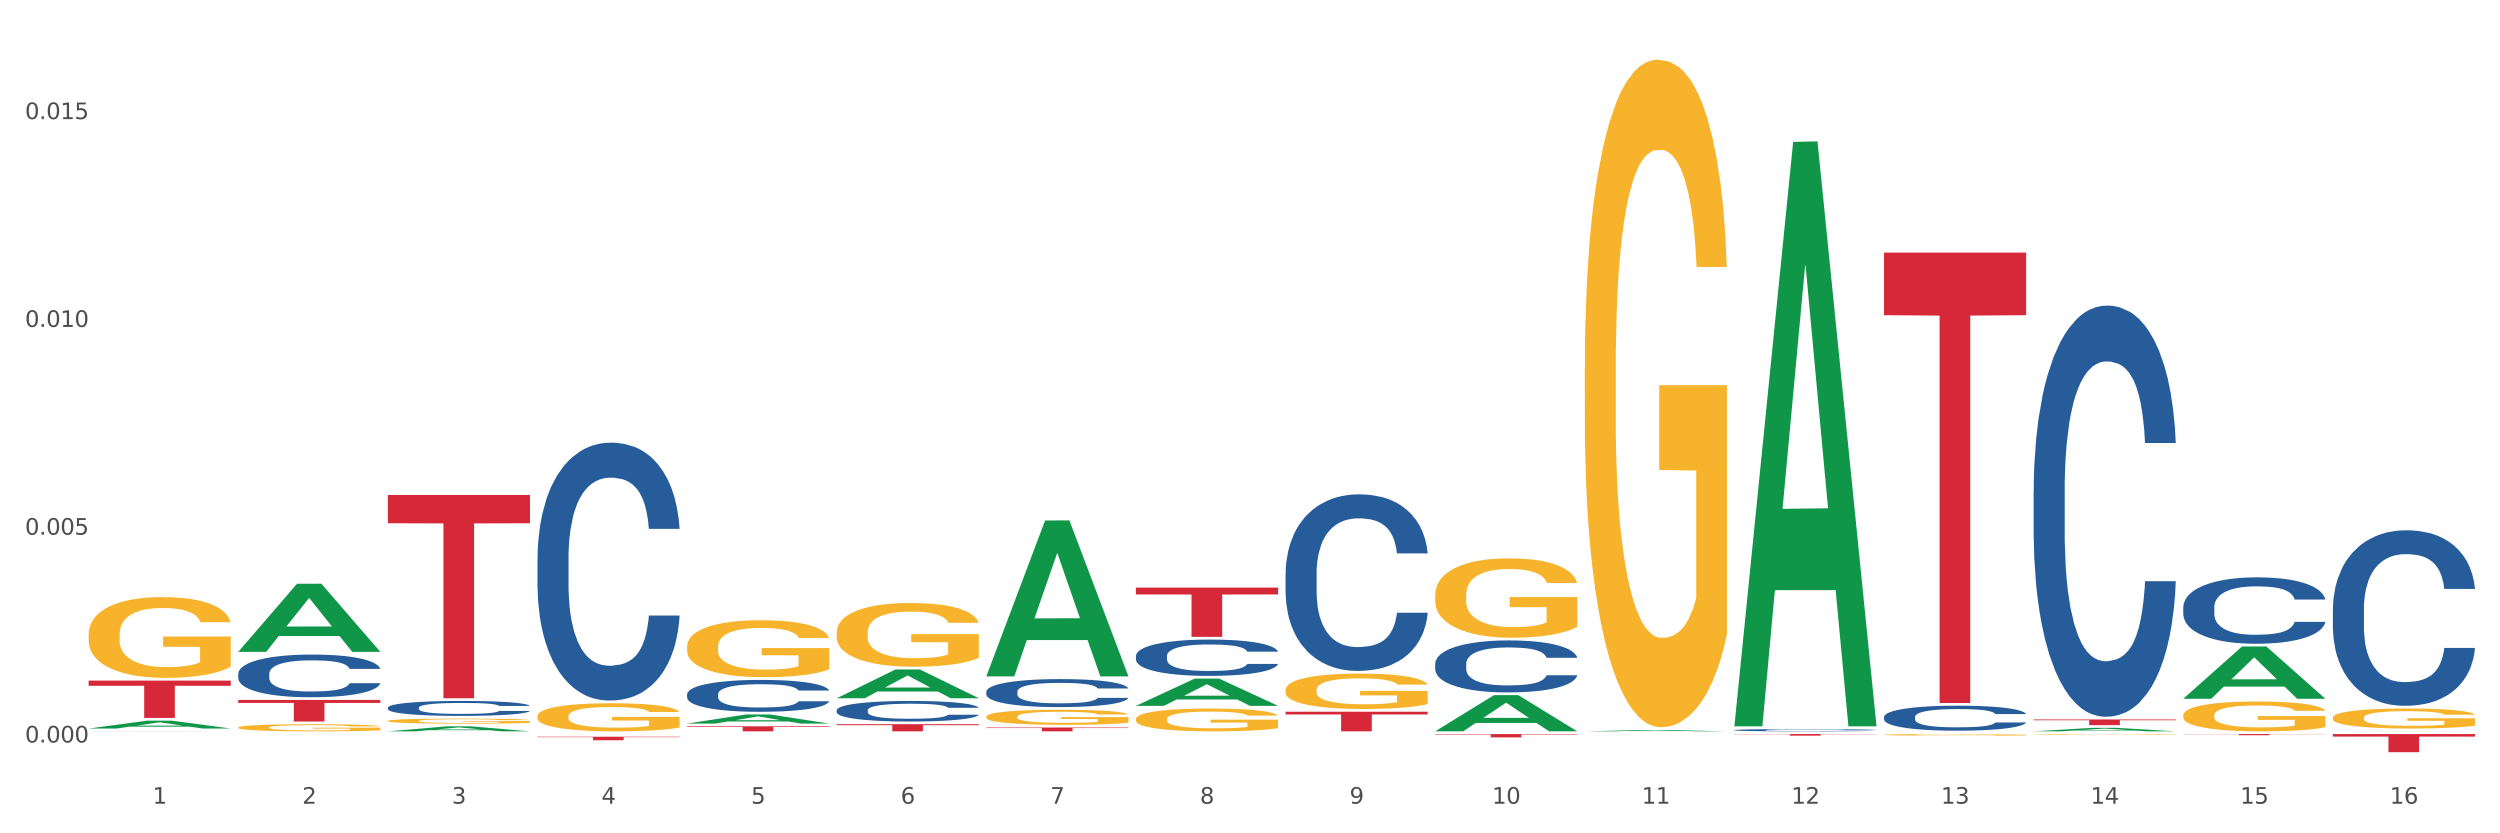 <?xml version="1.0" encoding="utf-8" standalone="no"?>
<!DOCTYPE svg PUBLIC "-//W3C//DTD SVG 1.1//EN"
  "http://www.w3.org/Graphics/SVG/1.1/DTD/svg11.dtd">
<svg xmlns:xlink="http://www.w3.org/1999/xlink" width="1080pt" height="360pt" viewBox="0 0 1080 360" xmlns="http://www.w3.org/2000/svg" version="1.1">
 <rect x="0" y="0" width="1080" height="360" fill="#333333" stroke="none"/>
 <defs>
  <style type="text/css">*{stroke-linejoin: round; stroke-linecap: butt}</style>
 </defs>
 <g id="figure_1">
  <g id="patch_1">
   <path d="M 0 360 
L 1080 360 
L 1080 0 
L 0 0 
z
" style="fill: #ffffff; stroke: #ffffff; stroke-linejoin: miter"/>
  </g>
  <g id="axes_1">
   <g id="matplotlib.axis_1">
    <g id="xtick_1">
     <g id="text_1">
      <!-- 1 -->
      <g style="fill: #4d4d4d" transform="translate(65.93 347.204) scale(0.096 -0.096)">
       <defs>
        <path id="DejaVuSans-31" d="M 794 531 
L 1825 531 
L 1825 4091 
L 703 3866 
L 703 4441 
L 1819 4666 
L 2450 4666 
L 2450 531 
L 3481 531 
L 3481 0 
L 794 0 
L 794 531 
z
" transform="scale(0.016)"/>
       </defs>
       <use xlink:href="#DejaVuSans-31"/>
      </g>
     </g>
    </g>
    <g id="xtick_2">
     <g id="text_2">
      <!-- 2 -->
      <g style="fill: #4d4d4d" transform="translate(130.565 347.204) scale(0.096 -0.096)">
       <defs>
        <path id="DejaVuSans-32" d="M 1228 531 
L 3431 531 
L 3431 0 
L 469 0 
L 469 531 
Q 828 903 1448 1529 
Q 2069 2156 2228 2338 
Q 2531 2678 2651 2914 
Q 2772 3150 2772 3378 
Q 2772 3750 2511 3984 
Q 2250 4219 1831 4219 
Q 1534 4219 1204 4116 
Q 875 4013 500 3803 
L 500 4441 
Q 881 4594 1212 4672 
Q 1544 4750 1819 4750 
Q 2544 4750 2975 4387 
Q 3406 4025 3406 3419 
Q 3406 3131 3298 2873 
Q 3191 2616 2906 2266 
Q 2828 2175 2409 1742 
Q 1991 1309 1228 531 
z
" transform="scale(0.016)"/>
       </defs>
       <use xlink:href="#DejaVuSans-32"/>
      </g>
     </g>
    </g>
    <g id="xtick_3">
     <g id="text_3">
      <!-- 3 -->
      <g style="fill: #4d4d4d" transform="translate(195.199 347.204) scale(0.096 -0.096)">
       <defs>
        <path id="DejaVuSans-33" d="M 2597 2516 
Q 3050 2419 3304 2112 
Q 3559 1806 3559 1356 
Q 3559 666 3084 287 
Q 2609 -91 1734 -91 
Q 1441 -91 1130 -33 
Q 819 25 488 141 
L 488 750 
Q 750 597 1062 519 
Q 1375 441 1716 441 
Q 2309 441 2620 675 
Q 2931 909 2931 1356 
Q 2931 1769 2642 2001 
Q 2353 2234 1838 2234 
L 1294 2234 
L 1294 2753 
L 1863 2753 
Q 2328 2753 2575 2939 
Q 2822 3125 2822 3475 
Q 2822 3834 2567 4026 
Q 2313 4219 1838 4219 
Q 1578 4219 1281 4162 
Q 984 4106 628 3988 
L 628 4550 
Q 988 4650 1302 4700 
Q 1616 4750 1894 4750 
Q 2613 4750 3031 4423 
Q 3450 4097 3450 3541 
Q 3450 3153 3228 2886 
Q 3006 2619 2597 2516 
z
" transform="scale(0.016)"/>
       </defs>
       <use xlink:href="#DejaVuSans-33"/>
      </g>
     </g>
    </g>
    <g id="xtick_4">
     <g id="text_4">
      <!-- 4 -->
      <g style="fill: #4d4d4d" transform="translate(259.833 347.204) scale(0.096 -0.096)">
       <defs>
        <path id="DejaVuSans-34" d="M 2419 4116 
L 825 1625 
L 2419 1625 
L 2419 4116 
z
M 2253 4666 
L 3047 4666 
L 3047 1625 
L 3713 1625 
L 3713 1100 
L 3047 1100 
L 3047 0 
L 2419 0 
L 2419 1100 
L 313 1100 
L 313 1709 
L 2253 4666 
z
" transform="scale(0.016)"/>
       </defs>
       <use xlink:href="#DejaVuSans-34"/>
      </g>
     </g>
    </g>
    <g id="xtick_5">
     <g id="text_5">
      <!-- 5 -->
      <g style="fill: #4d4d4d" transform="translate(324.467 347.204) scale(0.096 -0.096)">
       <defs>
        <path id="DejaVuSans-35" d="M 691 4666 
L 3169 4666 
L 3169 4134 
L 1269 4134 
L 1269 2991 
Q 1406 3038 1543 3061 
Q 1681 3084 1819 3084 
Q 2600 3084 3056 2656 
Q 3513 2228 3513 1497 
Q 3513 744 3044 326 
Q 2575 -91 1722 -91 
Q 1428 -91 1123 -41 
Q 819 9 494 109 
L 494 744 
Q 775 591 1075 516 
Q 1375 441 1709 441 
Q 2250 441 2565 725 
Q 2881 1009 2881 1497 
Q 2881 1984 2565 2268 
Q 2250 2553 1709 2553 
Q 1456 2553 1204 2497 
Q 953 2441 691 2322 
L 691 4666 
z
" transform="scale(0.016)"/>
       </defs>
       <use xlink:href="#DejaVuSans-35"/>
      </g>
     </g>
    </g>
    <g id="xtick_6">
     <g id="text_6">
      <!-- 6 -->
      <g style="fill: #4d4d4d" transform="translate(389.102 347.204) scale(0.096 -0.096)">
       <defs>
        <path id="DejaVuSans-36" d="M 2113 2584 
Q 1688 2584 1439 2293 
Q 1191 2003 1191 1497 
Q 1191 994 1439 701 
Q 1688 409 2113 409 
Q 2538 409 2786 701 
Q 3034 994 3034 1497 
Q 3034 2003 2786 2293 
Q 2538 2584 2113 2584 
z
M 3366 4563 
L 3366 3988 
Q 3128 4100 2886 4159 
Q 2644 4219 2406 4219 
Q 1781 4219 1451 3797 
Q 1122 3375 1075 2522 
Q 1259 2794 1537 2939 
Q 1816 3084 2150 3084 
Q 2853 3084 3261 2657 
Q 3669 2231 3669 1497 
Q 3669 778 3244 343 
Q 2819 -91 2113 -91 
Q 1303 -91 875 529 
Q 447 1150 447 2328 
Q 447 3434 972 4092 
Q 1497 4750 2381 4750 
Q 2619 4750 2861 4703 
Q 3103 4656 3366 4563 
z
" transform="scale(0.016)"/>
       </defs>
       <use xlink:href="#DejaVuSans-36"/>
      </g>
     </g>
    </g>
    <g id="xtick_7">
     <g id="text_7">
      <!-- 7 -->
      <g style="fill: #4d4d4d" transform="translate(453.736 347.204) scale(0.096 -0.096)">
       <defs>
        <path id="DejaVuSans-37" d="M 525 4666 
L 3525 4666 
L 3525 4397 
L 1831 0 
L 1172 0 
L 2766 4134 
L 525 4134 
L 525 4666 
z
" transform="scale(0.016)"/>
       </defs>
       <use xlink:href="#DejaVuSans-37"/>
      </g>
     </g>
    </g>
    <g id="xtick_8">
     <g id="text_8">
      <!-- 8 -->
      <g style="fill: #4d4d4d" transform="translate(518.37 347.204) scale(0.096 -0.096)">
       <defs>
        <path id="DejaVuSans-38" d="M 2034 2216 
Q 1584 2216 1326 1975 
Q 1069 1734 1069 1313 
Q 1069 891 1326 650 
Q 1584 409 2034 409 
Q 2484 409 2743 651 
Q 3003 894 3003 1313 
Q 3003 1734 2745 1975 
Q 2488 2216 2034 2216 
z
M 1403 2484 
Q 997 2584 770 2862 
Q 544 3141 544 3541 
Q 544 4100 942 4425 
Q 1341 4750 2034 4750 
Q 2731 4750 3128 4425 
Q 3525 4100 3525 3541 
Q 3525 3141 3298 2862 
Q 3072 2584 2669 2484 
Q 3125 2378 3379 2068 
Q 3634 1759 3634 1313 
Q 3634 634 3220 271 
Q 2806 -91 2034 -91 
Q 1263 -91 848 271 
Q 434 634 434 1313 
Q 434 1759 690 2068 
Q 947 2378 1403 2484 
z
M 1172 3481 
Q 1172 3119 1398 2916 
Q 1625 2713 2034 2713 
Q 2441 2713 2670 2916 
Q 2900 3119 2900 3481 
Q 2900 3844 2670 4047 
Q 2441 4250 2034 4250 
Q 1625 4250 1398 4047 
Q 1172 3844 1172 3481 
z
" transform="scale(0.016)"/>
       </defs>
       <use xlink:href="#DejaVuSans-38"/>
      </g>
     </g>
    </g>
    <g id="xtick_9">
     <g id="text_9">
      <!-- 9 -->
      <g style="fill: #4d4d4d" transform="translate(583.005 347.204) scale(0.096 -0.096)">
       <defs>
        <path id="DejaVuSans-39" d="M 703 97 
L 703 672 
Q 941 559 1184 500 
Q 1428 441 1663 441 
Q 2288 441 2617 861 
Q 2947 1281 2994 2138 
Q 2813 1869 2534 1725 
Q 2256 1581 1919 1581 
Q 1219 1581 811 2004 
Q 403 2428 403 3163 
Q 403 3881 828 4315 
Q 1253 4750 1959 4750 
Q 2769 4750 3195 4129 
Q 3622 3509 3622 2328 
Q 3622 1225 3098 567 
Q 2575 -91 1691 -91 
Q 1453 -91 1209 -44 
Q 966 3 703 97 
z
M 1959 2075 
Q 2384 2075 2632 2365 
Q 2881 2656 2881 3163 
Q 2881 3666 2632 3958 
Q 2384 4250 1959 4250 
Q 1534 4250 1286 3958 
Q 1038 3666 1038 3163 
Q 1038 2656 1286 2365 
Q 1534 2075 1959 2075 
z
" transform="scale(0.016)"/>
       </defs>
       <use xlink:href="#DejaVuSans-39"/>
      </g>
     </g>
    </g>
    <g id="xtick_10">
     <g id="text_10">
      <!-- 10 -->
      <g style="fill: #4d4d4d" transform="translate(644.585 347.204) scale(0.096 -0.096)">
       <defs>
        <path id="DejaVuSans-30" d="M 2034 4250 
Q 1547 4250 1301 3770 
Q 1056 3291 1056 2328 
Q 1056 1369 1301 889 
Q 1547 409 2034 409 
Q 2525 409 2770 889 
Q 3016 1369 3016 2328 
Q 3016 3291 2770 3770 
Q 2525 4250 2034 4250 
z
M 2034 4750 
Q 2819 4750 3233 4129 
Q 3647 3509 3647 2328 
Q 3647 1150 3233 529 
Q 2819 -91 2034 -91 
Q 1250 -91 836 529 
Q 422 1150 422 2328 
Q 422 3509 836 4129 
Q 1250 4750 2034 4750 
z
" transform="scale(0.016)"/>
       </defs>
       <use xlink:href="#DejaVuSans-31"/>
       <use xlink:href="#DejaVuSans-30" transform="translate(63.623 0)"/>
      </g>
     </g>
    </g>
    <g id="xtick_11">
     <g id="text_11">
      <!-- 11 -->
      <g style="fill: #4d4d4d" transform="translate(709.219 347.204) scale(0.096 -0.096)">
       <use xlink:href="#DejaVuSans-31"/>
       <use xlink:href="#DejaVuSans-31" transform="translate(63.623 0)"/>
      </g>
     </g>
    </g>
    <g id="xtick_12">
     <g id="text_12">
      <!-- 12 -->
      <g style="fill: #4d4d4d" transform="translate(773.854 347.204) scale(0.096 -0.096)">
       <use xlink:href="#DejaVuSans-31"/>
       <use xlink:href="#DejaVuSans-32" transform="translate(63.623 0)"/>
      </g>
     </g>
    </g>
    <g id="xtick_13">
     <g id="text_13">
      <!-- 13 -->
      <g style="fill: #4d4d4d" transform="translate(838.488 347.204) scale(0.096 -0.096)">
       <use xlink:href="#DejaVuSans-31"/>
       <use xlink:href="#DejaVuSans-33" transform="translate(63.623 0)"/>
      </g>
     </g>
    </g>
    <g id="xtick_14">
     <g id="text_14">
      <!-- 14 -->
      <g style="fill: #4d4d4d" transform="translate(903.122 347.204) scale(0.096 -0.096)">
       <use xlink:href="#DejaVuSans-31"/>
       <use xlink:href="#DejaVuSans-34" transform="translate(63.623 0)"/>
      </g>
     </g>
    </g>
    <g id="xtick_15">
     <g id="text_15">
      <!-- 15 -->
      <g style="fill: #4d4d4d" transform="translate(967.756 347.204) scale(0.096 -0.096)">
       <use xlink:href="#DejaVuSans-31"/>
       <use xlink:href="#DejaVuSans-35" transform="translate(63.623 0)"/>
      </g>
     </g>
    </g>
    <g id="xtick_16">
     <g id="text_16">
      <!-- 16 -->
      <g style="fill: #4d4d4d" transform="translate(1032.391 347.204) scale(0.096 -0.096)">
       <use xlink:href="#DejaVuSans-31"/>
       <use xlink:href="#DejaVuSans-36" transform="translate(63.623 0)"/>
      </g>
     </g>
    </g>
    <g id="xtick_17"/>
    <g id="xtick_18"/>
    <g id="xtick_19"/>
    <g id="xtick_20"/>
    <g id="xtick_21"/>
    <g id="xtick_22"/>
    <g id="xtick_23"/>
    <g id="xtick_24"/>
    <g id="xtick_25"/>
    <g id="xtick_26"/>
    <g id="xtick_27"/>
    <g id="xtick_28"/>
    <g id="xtick_29"/>
    <g id="xtick_30"/>
    <g id="xtick_31"/>
   </g>
   <g id="matplotlib.axis_2">
    <g id="ytick_1">
     <g id="text_17">
      <!-- 0.000 -->
      <g style="fill: #4d4d4d" transform="translate(10.8 320.761) scale(0.096 -0.096)">
       <defs>
        <path id="DejaVuSans-2e" d="M 684 794 
L 1344 794 
L 1344 0 
L 684 0 
L 684 794 
z
" transform="scale(0.016)"/>
       </defs>
       <use xlink:href="#DejaVuSans-30"/>
       <use xlink:href="#DejaVuSans-2e" transform="translate(63.623 0)"/>
       <use xlink:href="#DejaVuSans-30" transform="translate(95.41 0)"/>
       <use xlink:href="#DejaVuSans-30" transform="translate(159.033 0)"/>
       <use xlink:href="#DejaVuSans-30" transform="translate(222.656 0)"/>
      </g>
     </g>
    </g>
    <g id="ytick_2">
     <g id="text_18">
      <!-- 0.005 -->
      <g style="fill: #4d4d4d" transform="translate(10.8 230.994) scale(0.096 -0.096)">
       <use xlink:href="#DejaVuSans-30"/>
       <use xlink:href="#DejaVuSans-2e" transform="translate(63.623 0)"/>
       <use xlink:href="#DejaVuSans-30" transform="translate(95.41 0)"/>
       <use xlink:href="#DejaVuSans-30" transform="translate(159.033 0)"/>
       <use xlink:href="#DejaVuSans-35" transform="translate(222.656 0)"/>
      </g>
     </g>
    </g>
    <g id="ytick_3">
     <g id="text_19">
      <!-- 0.010 -->
      <g style="fill: #4d4d4d" transform="translate(10.8 141.227) scale(0.096 -0.096)">
       <use xlink:href="#DejaVuSans-30"/>
       <use xlink:href="#DejaVuSans-2e" transform="translate(63.623 0)"/>
       <use xlink:href="#DejaVuSans-30" transform="translate(95.41 0)"/>
       <use xlink:href="#DejaVuSans-31" transform="translate(159.033 0)"/>
       <use xlink:href="#DejaVuSans-30" transform="translate(222.656 0)"/>
      </g>
     </g>
    </g>
    <g id="ytick_4">
     <g id="text_20">
      <!-- 0.015 -->
      <g style="fill: #4d4d4d" transform="translate(10.8 51.46) scale(0.096 -0.096)">
       <use xlink:href="#DejaVuSans-30"/>
       <use xlink:href="#DejaVuSans-2e" transform="translate(63.623 0)"/>
       <use xlink:href="#DejaVuSans-30" transform="translate(95.41 0)"/>
       <use xlink:href="#DejaVuSans-31" transform="translate(159.033 0)"/>
       <use xlink:href="#DejaVuSans-35" transform="translate(222.656 0)"/>
      </g>
     </g>
    </g>
    <g id="ytick_5"/>
    <g id="ytick_6"/>
    <g id="ytick_7"/>
   </g>
   <g id="PolyCollection_1">
    <path d="M 38.283 314.716 
L 38.346 314.713 
L 63.667 311.319 
L 74.175 311.316 
L 99.686 314.722 
L 87.532 314.722 
L 82.024 313.929 
L 55.881 313.929 
L 55.691 313.942 
L 50.374 314.722 
L 38.283 314.722 
L 38.283 314.716 
L 59.173 313.456 
L 78.733 313.452 
L 69.048 312.042 
L 68.921 312.035 
L 68.794 312.045 
L 59.109 313.452 
L 59.173 313.456 
L 38.283 314.716 
z
" clip-path="url(#p95634ce398)" style="fill: #109648"/>
    <path d="M 943.163 317.114 
L 1004.566 317.114 
L 1004.566 317.185 
L 980.412 317.185 
L 980.412 317.625 
L 967.171 317.625 
L 967.171 317.185 
L 943.163 317.185 
L 943.163 317.114 
L 943.163 317.114 
z
" clip-path="url(#p95634ce398)" style="fill: #d62839"/>
    <path d="M 38.283 294.012 
L 99.686 294.012 
L 99.686 296.255 
L 75.532 296.27 
L 75.532 310.15 
L 62.291 310.15 
L 62.291 296.27 
L 38.283 296.255 
L 38.283 294.027 
L 38.283 294.012 
z
" clip-path="url(#p95634ce398)" style="fill: #d62839"/>
    <path d="M 102.917 302.375 
L 164.32 302.375 
L 164.32 303.67 
L 140.166 303.679 
L 140.166 311.695 
L 126.925 311.695 
L 126.925 303.679 
L 102.917 303.67 
L 102.917 302.384 
L 102.917 302.375 
z
" clip-path="url(#p95634ce398)" style="fill: #d62839"/>
    <path d="M 167.552 213.835 
L 228.954 213.835 
L 228.954 226.037 
L 204.801 226.119 
L 204.801 301.639 
L 191.56 301.639 
L 191.56 226.119 
L 167.552 226.037 
L 167.552 213.917 
L 167.552 213.835 
z
" clip-path="url(#p95634ce398)" style="fill: #d62839"/>
    <path d="M 232.186 318.255 
L 293.588 318.255 
L 293.588 318.467 
L 269.435 318.469 
L 269.435 319.783 
L 256.194 319.783 
L 256.194 318.469 
L 232.186 318.467 
L 232.186 318.257 
L 232.186 318.255 
z
" clip-path="url(#p95634ce398)" style="fill: #d62839"/>
    <path d="M 296.82 313.762 
L 358.223 313.762 
L 358.223 314.066 
L 334.069 314.068 
L 334.069 315.948 
L 320.828 315.948 
L 320.828 314.068 
L 296.82 314.066 
L 296.82 313.764 
L 296.82 313.762 
z
" clip-path="url(#p95634ce398)" style="fill: #d62839"/>
    <path d="M 878.529 310.819 
L 939.931 310.819 
L 939.931 311.158 
L 915.778 311.16 
L 915.778 313.258 
L 902.537 313.258 
L 902.537 311.16 
L 878.529 311.158 
L 878.529 310.821 
L 878.529 310.819 
z
" clip-path="url(#p95634ce398)" style="fill: #d62839"/>
    <path d="M 813.895 109.117 
L 875.297 109.117 
L 875.297 136.156 
L 851.143 136.339 
L 851.143 303.694 
L 837.903 303.694 
L 837.903 136.339 
L 813.895 136.156 
L 813.895 109.299 
L 813.895 109.117 
z
" clip-path="url(#p95634ce398)" style="fill: #d62839"/>
    <path d="M 749.26 317.114 
L 810.663 317.114 
L 810.663 317.21 
L 786.509 317.211 
L 786.509 317.81 
L 773.268 317.81 
L 773.268 317.211 
L 749.26 317.21 
L 749.26 317.114 
L 749.26 317.114 
z
" clip-path="url(#p95634ce398)" style="fill: #d62839"/>
    <path d="M 619.992 317.114 
L 681.394 317.114 
L 681.394 317.314 
L 657.241 317.315 
L 657.241 318.553 
L 644 318.553 
L 644 317.315 
L 619.992 317.314 
L 619.992 317.115 
L 619.992 317.114 
z
" clip-path="url(#p95634ce398)" style="fill: #d62839"/>
    <path d="M 555.357 307.458 
L 616.76 307.458 
L 616.76 308.638 
L 592.606 308.646 
L 592.606 315.948 
L 579.365 315.948 
L 579.365 308.646 
L 555.357 308.638 
L 555.357 307.466 
L 555.357 307.458 
z
" clip-path="url(#p95634ce398)" style="fill: #d62839"/>
    <path d="M 490.723 253.851 
L 552.126 253.851 
L 552.126 256.807 
L 527.972 256.827 
L 527.972 275.124 
L 514.731 275.124 
L 514.731 256.827 
L 490.723 256.807 
L 490.723 253.871 
L 490.723 253.851 
z
" clip-path="url(#p95634ce398)" style="fill: #d62839"/>
    <path d="M 426.089 314.289 
L 487.491 314.289 
L 487.491 314.519 
L 463.338 314.521 
L 463.338 315.948 
L 450.097 315.948 
L 450.097 314.521 
L 426.089 314.519 
L 426.089 314.29 
L 426.089 314.289 
z
" clip-path="url(#p95634ce398)" style="fill: #d62839"/>
    <path d="M 1007.797 317.114 
L 1069.2 317.114 
L 1069.2 318.202 
L 1045.046 318.21 
L 1045.046 324.95 
L 1031.806 324.95 
L 1031.806 318.21 
L 1007.797 318.202 
L 1007.797 317.121 
L 1007.797 317.114 
z
" clip-path="url(#p95634ce398)" style="fill: #d62839"/>
    <path d="M 361.454 312.859 
L 422.857 312.859 
L 422.857 313.289 
L 398.703 313.292 
L 398.703 315.948 
L 385.463 315.948 
L 385.463 313.292 
L 361.454 313.289 
L 361.454 312.862 
L 361.454 312.859 
z
" clip-path="url(#p95634ce398)" style="fill: #d62839"/>
    <path d="M 102.917 291.059 
L 102.99 291.042 
L 102.99 290.57 
L 103.208 289.931 
L 104.006 288.752 
L 105.022 287.86 
L 106.764 286.816 
L 107.708 286.379 
L 108.941 285.89 
L 111.482 285.099 
L 114.385 284.426 
L 116.417 284.056 
L 117.941 283.82 
L 121.353 283.399 
L 123.312 283.214 
L 125.344 283.062 
L 127.086 282.961 
L 129.99 282.843 
L 132.312 282.793 
L 134.998 282.776 
L 137.248 282.793 
L 140.223 282.86 
L 144.578 283.062 
L 146.247 283.18 
L 148.497 283.382 
L 150.82 283.652 
L 152.707 283.921 
L 154.884 284.308 
L 157.134 284.813 
L 159.312 285.453 
L 160.836 286.042 
L 162.07 286.665 
L 163.159 287.422 
L 163.957 288.247 
L 164.32 288.937 
L 151.038 288.937 
L 150.675 288.315 
L 149.949 287.641 
L 149.223 287.187 
L 148.425 286.816 
L 147.191 286.396 
L 146.102 286.126 
L 144.288 285.806 
L 142.618 285.604 
L 141.239 285.486 
L 139.57 285.385 
L 136.014 285.284 
L 133.473 285.284 
L 131.877 285.318 
L 129.917 285.402 
L 128.248 285.52 
L 126.288 285.722 
L 124.764 285.941 
L 123.24 286.227 
L 122.369 286.429 
L 121.062 286.8 
L 120.191 287.103 
L 119.03 287.624 
L 118.377 287.995 
L 117.216 288.954 
L 116.707 289.661 
L 116.49 290.15 
L 116.345 290.688 
L 116.345 293.314 
L 116.78 294.493 
L 117.143 294.998 
L 117.724 295.57 
L 118.812 296.311 
L 120.409 297.035 
L 122.078 297.557 
L 123.457 297.876 
L 124.764 298.112 
L 126.07 298.297 
L 127.667 298.466 
L 128.973 298.567 
L 130.933 298.668 
L 133.256 298.718 
L 135.07 298.718 
L 138.772 298.634 
L 140.441 298.55 
L 142.038 298.432 
L 143.78 298.247 
L 145.159 298.045 
L 145.957 297.893 
L 147.264 297.573 
L 148.28 297.237 
L 149.151 296.85 
L 149.731 296.513 
L 150.385 296.008 
L 150.893 295.436 
L 151.038 295.132 
L 164.32 295.132 
L 164.03 295.739 
L 163.521 296.328 
L 162.505 297.119 
L 161.707 297.573 
L 160.473 298.129 
L 159.167 298.6 
L 157.352 299.122 
L 155.683 299.509 
L 153.941 299.846 
L 152.054 300.149 
L 148.643 300.57 
L 147.409 300.688 
L 144.796 300.89 
L 142.764 301.008 
L 139.788 301.125 
L 136.74 301.193 
L 133.546 301.21 
L 130.715 301.176 
L 127.594 301.075 
L 125.635 300.974 
L 123.457 300.822 
L 120.917 300.587 
L 118.522 300.301 
L 116.272 299.964 
L 114.167 299.577 
L 112.208 299.139 
L 109.667 298.415 
L 107.78 297.708 
L 106.401 297.052 
L 105.458 296.496 
L 104.514 295.789 
L 104.006 295.301 
L 103.208 294.122 
L 102.917 293.028 
L 102.917 291.059 
z
" clip-path="url(#p95634ce398)" style="fill: #255c99"/>
    <path d="M 167.552 305.709 
L 167.624 305.703 
L 167.624 305.538 
L 167.842 305.313 
L 168.64 304.9 
L 169.656 304.587 
L 171.398 304.221 
L 172.342 304.068 
L 173.576 303.897 
L 176.116 303.619 
L 179.019 303.383 
L 181.051 303.253 
L 182.576 303.171 
L 185.987 303.023 
L 187.947 302.958 
L 189.979 302.905 
L 191.721 302.87 
L 194.624 302.828 
L 196.946 302.811 
L 199.632 302.805 
L 201.882 302.811 
L 204.858 302.834 
L 209.212 302.905 
L 210.882 302.946 
L 213.132 303.017 
L 215.454 303.112 
L 217.341 303.206 
L 219.519 303.342 
L 221.769 303.519 
L 223.946 303.743 
L 225.47 303.95 
L 226.704 304.168 
L 227.793 304.434 
L 228.591 304.723 
L 228.954 304.965 
L 215.672 304.965 
L 215.309 304.747 
L 214.583 304.511 
L 213.858 304.351 
L 213.059 304.221 
L 211.825 304.074 
L 210.737 303.979 
L 208.922 303.867 
L 207.253 303.796 
L 205.874 303.755 
L 204.204 303.72 
L 200.648 303.684 
L 198.108 303.684 
L 196.511 303.696 
L 194.551 303.726 
L 192.882 303.767 
L 190.922 303.838 
L 189.398 303.914 
L 187.874 304.015 
L 187.003 304.086 
L 185.697 304.215 
L 184.826 304.322 
L 183.664 304.505 
L 183.011 304.634 
L 181.85 304.971 
L 181.342 305.219 
L 181.124 305.39 
L 180.979 305.579 
L 180.979 306.5 
L 181.414 306.913 
L 181.777 307.09 
L 182.358 307.291 
L 183.447 307.55 
L 185.043 307.804 
L 186.713 307.987 
L 188.092 308.099 
L 189.398 308.182 
L 190.705 308.247 
L 192.301 308.306 
L 193.608 308.341 
L 195.567 308.377 
L 197.89 308.394 
L 199.704 308.394 
L 203.406 308.365 
L 205.075 308.335 
L 206.672 308.294 
L 208.414 308.229 
L 209.793 308.158 
L 210.591 308.105 
L 211.898 307.993 
L 212.914 307.875 
L 213.785 307.739 
L 214.366 307.621 
L 215.019 307.444 
L 215.527 307.243 
L 215.672 307.137 
L 228.954 307.137 
L 228.664 307.35 
L 228.156 307.556 
L 227.14 307.834 
L 226.341 307.993 
L 225.107 308.188 
L 223.801 308.353 
L 221.987 308.536 
L 220.317 308.672 
L 218.575 308.79 
L 216.688 308.896 
L 213.277 309.044 
L 212.043 309.085 
L 209.43 309.156 
L 207.398 309.197 
L 204.422 309.238 
L 201.374 309.262 
L 198.18 309.268 
L 195.35 309.256 
L 192.229 309.221 
L 190.269 309.185 
L 188.092 309.132 
L 185.551 309.05 
L 183.156 308.949 
L 180.906 308.831 
L 178.801 308.695 
L 176.842 308.542 
L 174.302 308.288 
L 172.414 308.04 
L 171.035 307.81 
L 170.092 307.615 
L 169.148 307.367 
L 168.64 307.196 
L 167.842 306.783 
L 167.552 306.399 
L 167.552 305.709 
z
" clip-path="url(#p95634ce398)" style="fill: #255c99"/>
    <path d="M 232.186 241.286 
L 232.258 241.184 
L 232.258 238.335 
L 232.476 234.469 
L 233.275 227.346 
L 234.291 221.953 
L 236.033 215.645 
L 236.976 212.999 
L 238.21 210.048 
L 240.75 205.266 
L 243.654 201.196 
L 245.686 198.957 
L 247.21 197.533 
L 250.621 194.989 
L 252.581 193.87 
L 254.613 192.954 
L 256.355 192.344 
L 259.258 191.631 
L 261.581 191.326 
L 264.266 191.224 
L 266.516 191.326 
L 269.492 191.733 
L 273.847 192.954 
L 275.516 193.666 
L 277.766 194.887 
L 280.089 196.515 
L 281.976 198.143 
L 284.153 200.484 
L 286.403 203.536 
L 288.58 207.403 
L 290.105 210.964 
L 291.338 214.729 
L 292.427 219.308 
L 293.226 224.294 
L 293.588 228.465 
L 280.306 228.465 
L 279.943 224.701 
L 279.218 220.631 
L 278.492 217.883 
L 277.693 215.645 
L 276.46 213.101 
L 275.371 211.473 
L 273.556 209.54 
L 271.887 208.319 
L 270.508 207.606 
L 268.839 206.996 
L 265.282 206.385 
L 262.742 206.385 
L 261.145 206.589 
L 259.186 207.098 
L 257.516 207.81 
L 255.557 209.031 
L 254.032 210.354 
L 252.508 212.083 
L 251.637 213.304 
L 250.331 215.543 
L 249.46 217.374 
L 248.299 220.529 
L 247.645 222.767 
L 246.484 228.567 
L 245.976 232.841 
L 245.758 235.792 
L 245.613 239.048 
L 245.613 254.921 
L 246.049 262.043 
L 246.412 265.096 
L 246.992 268.556 
L 248.081 273.033 
L 249.678 277.408 
L 251.347 280.562 
L 252.726 282.495 
L 254.032 283.92 
L 255.339 285.039 
L 256.936 286.057 
L 258.242 286.667 
L 260.202 287.278 
L 262.524 287.583 
L 264.339 287.583 
L 268.04 287.074 
L 269.71 286.566 
L 271.306 285.853 
L 273.048 284.734 
L 274.427 283.513 
L 275.226 282.597 
L 276.532 280.664 
L 277.548 278.629 
L 278.419 276.289 
L 279 274.254 
L 279.653 271.201 
L 280.161 267.742 
L 280.306 265.91 
L 293.588 265.91 
L 293.298 269.573 
L 292.79 273.134 
L 291.774 277.917 
L 290.976 280.664 
L 289.742 284.022 
L 288.435 286.871 
L 286.621 290.025 
L 284.951 292.365 
L 283.21 294.4 
L 281.322 296.232 
L 277.911 298.776 
L 276.677 299.488 
L 274.064 300.709 
L 272.032 301.421 
L 269.056 302.134 
L 266.008 302.541 
L 262.815 302.642 
L 259.984 302.439 
L 256.863 301.828 
L 254.903 301.218 
L 252.726 300.302 
L 250.186 298.877 
L 247.791 297.148 
L 245.541 295.113 
L 243.436 292.772 
L 241.476 290.127 
L 238.936 285.752 
L 237.049 281.478 
L 235.67 277.51 
L 234.726 274.152 
L 233.783 269.878 
L 233.275 266.927 
L 232.476 259.805 
L 232.186 253.191 
L 232.186 241.286 
z
" clip-path="url(#p95634ce398)" style="fill: #255c99"/>
    <path d="M 296.82 299.91 
L 296.893 299.897 
L 296.893 299.545 
L 297.11 299.067 
L 297.909 298.187 
L 298.925 297.52 
L 300.667 296.741 
L 301.61 296.414 
L 302.844 296.049 
L 305.385 295.458 
L 308.288 294.955 
L 310.32 294.679 
L 311.844 294.503 
L 315.255 294.188 
L 317.215 294.05 
L 319.247 293.937 
L 320.989 293.861 
L 323.892 293.773 
L 326.215 293.736 
L 328.9 293.723 
L 331.15 293.736 
L 334.126 293.786 
L 338.481 293.937 
L 340.15 294.025 
L 342.4 294.176 
L 344.723 294.377 
L 346.61 294.578 
L 348.787 294.867 
L 351.037 295.245 
L 353.215 295.722 
L 354.739 296.162 
L 355.973 296.628 
L 357.061 297.194 
L 357.86 297.81 
L 358.223 298.325 
L 344.941 298.325 
L 344.578 297.86 
L 343.852 297.357 
L 343.126 297.018 
L 342.328 296.741 
L 341.094 296.427 
L 340.005 296.225 
L 338.191 295.986 
L 336.521 295.836 
L 335.142 295.747 
L 333.473 295.672 
L 329.917 295.597 
L 327.376 295.597 
L 325.78 295.622 
L 323.82 295.685 
L 322.151 295.773 
L 320.191 295.924 
L 318.667 296.087 
L 317.143 296.301 
L 316.272 296.452 
L 314.965 296.728 
L 314.094 296.955 
L 312.933 297.344 
L 312.28 297.621 
L 311.118 298.338 
L 310.61 298.866 
L 310.393 299.231 
L 310.247 299.633 
L 310.247 301.595 
L 310.683 302.475 
L 311.046 302.852 
L 311.626 303.28 
L 312.715 303.833 
L 314.312 304.374 
L 315.981 304.763 
L 317.36 305.002 
L 318.667 305.178 
L 319.973 305.317 
L 321.57 305.442 
L 322.876 305.518 
L 324.836 305.593 
L 327.159 305.631 
L 328.973 305.631 
L 332.675 305.568 
L 334.344 305.505 
L 335.941 305.417 
L 337.683 305.279 
L 339.062 305.128 
L 339.86 305.015 
L 341.166 304.776 
L 342.183 304.524 
L 343.054 304.235 
L 343.634 303.984 
L 344.287 303.606 
L 344.795 303.179 
L 344.941 302.953 
L 358.223 302.953 
L 357.932 303.405 
L 357.424 303.845 
L 356.408 304.436 
L 355.61 304.776 
L 354.376 305.191 
L 353.07 305.543 
L 351.255 305.933 
L 349.586 306.222 
L 347.844 306.473 
L 345.957 306.7 
L 342.546 307.014 
L 341.312 307.102 
L 338.699 307.253 
L 336.667 307.341 
L 333.691 307.429 
L 330.642 307.479 
L 327.449 307.492 
L 324.618 307.467 
L 321.497 307.391 
L 319.538 307.316 
L 317.36 307.203 
L 314.82 307.027 
L 312.425 306.813 
L 310.175 306.561 
L 308.07 306.272 
L 306.11 305.945 
L 303.57 305.405 
L 301.683 304.876 
L 300.304 304.386 
L 299.36 303.971 
L 298.417 303.443 
L 297.909 303.078 
L 297.11 302.198 
L 296.82 301.381 
L 296.82 299.91 
z
" clip-path="url(#p95634ce398)" style="fill: #255c99"/>
    <path d="M 361.454 306.804 
L 361.527 306.796 
L 361.527 306.569 
L 361.745 306.261 
L 362.543 305.693 
L 363.559 305.264 
L 365.301 304.761 
L 366.245 304.55 
L 367.479 304.315 
L 370.019 303.934 
L 372.922 303.609 
L 374.954 303.431 
L 376.479 303.317 
L 379.89 303.115 
L 381.849 303.025 
L 383.882 302.953 
L 385.624 302.904 
L 388.527 302.847 
L 390.849 302.823 
L 393.535 302.815 
L 395.785 302.823 
L 398.761 302.855 
L 403.115 302.953 
L 404.785 303.009 
L 407.035 303.107 
L 409.357 303.236 
L 411.244 303.366 
L 413.422 303.553 
L 415.672 303.796 
L 417.849 304.104 
L 419.373 304.388 
L 420.607 304.688 
L 421.696 305.053 
L 422.494 305.45 
L 422.857 305.783 
L 409.575 305.783 
L 409.212 305.483 
L 408.486 305.158 
L 407.76 304.939 
L 406.962 304.761 
L 405.728 304.558 
L 404.64 304.428 
L 402.825 304.274 
L 401.156 304.177 
L 399.777 304.12 
L 398.107 304.072 
L 394.551 304.023 
L 392.011 304.023 
L 390.414 304.039 
L 388.454 304.08 
L 386.785 304.136 
L 384.825 304.234 
L 383.301 304.339 
L 381.777 304.477 
L 380.906 304.574 
L 379.599 304.753 
L 378.728 304.899 
L 377.567 305.15 
L 376.914 305.328 
L 375.753 305.791 
L 375.245 306.131 
L 375.027 306.366 
L 374.882 306.626 
L 374.882 307.891 
L 375.317 308.458 
L 375.68 308.702 
L 376.261 308.977 
L 377.349 309.334 
L 378.946 309.683 
L 380.616 309.934 
L 381.995 310.088 
L 383.301 310.202 
L 384.607 310.291 
L 386.204 310.372 
L 387.511 310.421 
L 389.47 310.47 
L 391.793 310.494 
L 393.607 310.494 
L 397.309 310.453 
L 398.978 310.413 
L 400.575 310.356 
L 402.317 310.267 
L 403.696 310.169 
L 404.494 310.097 
L 405.801 309.942 
L 406.817 309.78 
L 407.688 309.594 
L 408.268 309.432 
L 408.922 309.188 
L 409.43 308.913 
L 409.575 308.767 
L 422.857 308.767 
L 422.567 309.059 
L 422.059 309.342 
L 421.043 309.723 
L 420.244 309.942 
L 419.01 310.21 
L 417.704 310.437 
L 415.889 310.688 
L 414.22 310.875 
L 412.478 311.037 
L 410.591 311.183 
L 407.18 311.386 
L 405.946 311.443 
L 403.333 311.54 
L 401.301 311.597 
L 398.325 311.653 
L 395.277 311.686 
L 392.083 311.694 
L 389.253 311.678 
L 386.132 311.629 
L 384.172 311.58 
L 381.995 311.507 
L 379.454 311.394 
L 377.059 311.256 
L 374.809 311.094 
L 372.704 310.907 
L 370.745 310.697 
L 368.204 310.348 
L 366.317 310.007 
L 364.938 309.691 
L 363.995 309.423 
L 363.051 309.083 
L 362.543 308.848 
L 361.745 308.28 
L 361.454 307.753 
L 361.454 306.804 
z
" clip-path="url(#p95634ce398)" style="fill: #255c99"/>
    <path d="M 38.283 274.085 
L 38.355 274.053 
L 38.355 272.906 
L 38.5 271.919 
L 39.225 269.53 
L 40.313 267.555 
L 41.11 266.504 
L 41.908 265.644 
L 42.85 264.784 
L 44.01 263.892 
L 46.112 262.586 
L 47.417 261.917 
L 49.012 261.216 
L 51.912 260.197 
L 54.014 259.624 
L 56.189 259.146 
L 59.741 258.572 
L 62.061 258.318 
L 64.526 258.127 
L 67.498 257.999 
L 69.745 257.967 
L 74.675 258.063 
L 78.88 258.349 
L 80.91 258.572 
L 83.519 258.955 
L 84.897 259.21 
L 87.144 259.719 
L 89.464 260.388 
L 91.059 260.961 
L 93.451 262.044 
L 95.263 263.127 
L 96.931 264.465 
L 97.801 265.389 
L 98.453 266.249 
L 99.033 267.237 
L 99.613 268.797 
L 86.564 268.797 
L 86.057 267.683 
L 85.259 266.631 
L 84.099 265.612 
L 83.084 264.975 
L 81.345 264.179 
L 79.75 263.669 
L 78.082 263.287 
L 76.052 262.968 
L 74.458 262.809 
L 72.21 262.682 
L 67.788 262.713 
L 64.816 262.968 
L 62.786 263.287 
L 61.481 263.573 
L 60.321 263.892 
L 59.016 264.338 
L 57.494 265.007 
L 56.407 265.612 
L 55.319 266.377 
L 54.449 267.141 
L 53.652 268.033 
L 52.999 268.989 
L 52.492 269.976 
L 52.057 271.186 
L 51.694 273.193 
L 51.694 277.557 
L 51.839 278.545 
L 52.202 279.851 
L 52.637 280.838 
L 53.362 282.017 
L 54.014 282.813 
L 55.247 283.96 
L 56.624 284.915 
L 57.711 285.52 
L 58.799 286.03 
L 60.684 286.731 
L 62.786 287.304 
L 64.598 287.655 
L 67.063 287.973 
L 68.731 288.101 
L 70.18 288.164 
L 73.733 288.164 
L 76.27 288.069 
L 79.097 287.846 
L 81.272 287.559 
L 83.084 287.209 
L 85.114 286.635 
L 86.419 286.094 
L 86.419 279.436 
L 70.47 279.405 
L 70.47 274.977 
L 99.686 274.977 
L 99.686 287.973 
L 98.453 288.642 
L 97.076 289.247 
L 95.626 289.789 
L 93.451 290.458 
L 90.841 291.095 
L 88.521 291.541 
L 86.057 291.923 
L 83.157 292.273 
L 79.387 292.592 
L 77.067 292.719 
L 74.168 292.815 
L 70.76 292.847 
L 67.788 292.783 
L 64.888 292.624 
L 61.844 292.337 
L 58.871 291.923 
L 56.624 291.509 
L 54.377 290.999 
L 51.984 290.33 
L 50.1 289.693 
L 48.65 289.12 
L 47.055 288.387 
L 45.315 287.432 
L 44.01 286.572 
L 42.85 285.68 
L 41.618 284.533 
L 40.748 283.546 
L 39.878 282.303 
L 39.37 281.379 
L 38.79 279.946 
L 38.355 277.939 
L 38.283 274.085 
z
" clip-path="url(#p95634ce398)" style="fill: #f7b32b"/>
    <path d="M 1007.797 263.152 
L 1007.87 263.083 
L 1007.87 261.144 
L 1008.088 258.513 
L 1008.886 253.666 
L 1009.902 249.996 
L 1011.644 245.703 
L 1012.588 243.902 
L 1013.822 241.894 
L 1016.362 238.64 
L 1019.265 235.87 
L 1021.297 234.347 
L 1022.821 233.377 
L 1026.233 231.646 
L 1028.192 230.884 
L 1030.225 230.261 
L 1031.967 229.846 
L 1034.87 229.361 
L 1037.192 229.153 
L 1039.878 229.084 
L 1042.128 229.153 
L 1045.103 229.43 
L 1049.458 230.261 
L 1051.128 230.746 
L 1053.378 231.577 
L 1055.7 232.685 
L 1057.587 233.793 
L 1059.765 235.385 
L 1062.015 237.463 
L 1064.192 240.094 
L 1065.716 242.517 
L 1066.95 245.079 
L 1068.039 248.195 
L 1068.837 251.588 
L 1069.2 254.427 
L 1055.918 254.427 
L 1055.555 251.865 
L 1054.829 249.095 
L 1054.103 247.226 
L 1053.305 245.703 
L 1052.071 243.971 
L 1050.982 242.864 
L 1049.168 241.548 
L 1047.499 240.717 
L 1046.12 240.232 
L 1044.45 239.817 
L 1040.894 239.401 
L 1038.354 239.401 
L 1036.757 239.54 
L 1034.797 239.886 
L 1033.128 240.371 
L 1031.168 241.202 
L 1029.644 242.102 
L 1028.12 243.279 
L 1027.249 244.11 
L 1025.942 245.633 
L 1025.071 246.88 
L 1023.91 249.026 
L 1023.257 250.55 
L 1022.096 254.496 
L 1021.588 257.405 
L 1021.37 259.413 
L 1021.225 261.628 
L 1021.225 272.43 
L 1021.66 277.277 
L 1022.023 279.355 
L 1022.604 281.709 
L 1023.692 284.756 
L 1025.289 287.733 
L 1026.959 289.88 
L 1028.338 291.195 
L 1029.644 292.165 
L 1030.95 292.926 
L 1032.547 293.619 
L 1033.854 294.034 
L 1035.813 294.45 
L 1038.136 294.658 
L 1039.95 294.658 
L 1043.652 294.311 
L 1045.321 293.965 
L 1046.918 293.48 
L 1048.66 292.719 
L 1050.039 291.888 
L 1050.837 291.265 
L 1052.144 289.949 
L 1053.16 288.564 
L 1054.031 286.972 
L 1054.611 285.587 
L 1055.265 283.509 
L 1055.773 281.155 
L 1055.918 279.909 
L 1069.2 279.909 
L 1068.91 282.401 
L 1068.402 284.825 
L 1067.386 288.079 
L 1066.587 289.949 
L 1065.353 292.234 
L 1064.047 294.173 
L 1062.232 296.319 
L 1060.563 297.912 
L 1058.821 299.297 
L 1056.934 300.543 
L 1053.523 302.274 
L 1052.289 302.759 
L 1049.676 303.59 
L 1047.644 304.075 
L 1044.668 304.559 
L 1041.62 304.836 
L 1038.426 304.906 
L 1035.596 304.767 
L 1032.475 304.352 
L 1030.515 303.936 
L 1028.338 303.313 
L 1025.797 302.344 
L 1023.402 301.166 
L 1021.152 299.782 
L 1019.047 298.189 
L 1017.088 296.389 
L 1014.547 293.411 
L 1012.66 290.503 
L 1011.281 287.802 
L 1010.338 285.517 
L 1009.394 282.609 
L 1008.886 280.601 
L 1008.088 275.754 
L 1007.797 271.253 
L 1007.797 263.152 
z
" clip-path="url(#p95634ce398)" style="fill: #255c99"/>
    <path d="M 943.163 262.3 
L 943.236 262.274 
L 943.236 261.54 
L 943.453 260.545 
L 944.252 258.712 
L 945.268 257.324 
L 947.01 255.701 
L 947.953 255.02 
L 949.187 254.26 
L 951.728 253.029 
L 954.631 251.982 
L 956.663 251.406 
L 958.187 251.039 
L 961.598 250.384 
L 963.558 250.096 
L 965.59 249.861 
L 967.332 249.704 
L 970.235 249.52 
L 972.558 249.442 
L 975.243 249.415 
L 977.493 249.442 
L 980.469 249.546 
L 984.824 249.861 
L 986.493 250.044 
L 988.743 250.358 
L 991.066 250.777 
L 992.953 251.196 
L 995.13 251.799 
L 997.38 252.584 
L 999.558 253.579 
L 1001.082 254.496 
L 1002.316 255.465 
L 1003.404 256.643 
L 1004.203 257.927 
L 1004.566 259 
L 991.284 259 
L 990.921 258.031 
L 990.195 256.984 
L 989.469 256.277 
L 988.671 255.701 
L 987.437 255.046 
L 986.348 254.627 
L 984.534 254.129 
L 982.864 253.815 
L 981.485 253.632 
L 979.816 253.475 
L 976.26 253.317 
L 973.719 253.317 
L 972.122 253.37 
L 970.163 253.501 
L 968.494 253.684 
L 966.534 253.998 
L 965.01 254.339 
L 963.485 254.784 
L 962.615 255.098 
L 961.308 255.674 
L 960.437 256.146 
L 959.276 256.958 
L 958.623 257.534 
L 957.461 259.026 
L 956.953 260.126 
L 956.736 260.886 
L 956.59 261.724 
L 956.59 265.809 
L 957.026 267.642 
L 957.389 268.428 
L 957.969 269.318 
L 959.058 270.471 
L 960.655 271.597 
L 962.324 272.408 
L 963.703 272.906 
L 965.01 273.273 
L 966.316 273.561 
L 967.913 273.823 
L 969.219 273.98 
L 971.179 274.137 
L 973.502 274.215 
L 975.316 274.215 
L 979.018 274.085 
L 980.687 273.954 
L 982.284 273.77 
L 984.026 273.482 
L 985.405 273.168 
L 986.203 272.932 
L 987.509 272.435 
L 988.526 271.911 
L 989.397 271.309 
L 989.977 270.785 
L 990.63 269.999 
L 991.138 269.109 
L 991.284 268.637 
L 1004.566 268.637 
L 1004.275 269.58 
L 1003.767 270.497 
L 1002.751 271.728 
L 1001.953 272.435 
L 1000.719 273.299 
L 999.413 274.032 
L 997.598 274.844 
L 995.929 275.446 
L 994.187 275.97 
L 992.3 276.441 
L 988.888 277.096 
L 987.655 277.279 
L 985.042 277.594 
L 983.009 277.777 
L 980.034 277.96 
L 976.985 278.065 
L 973.792 278.091 
L 970.961 278.039 
L 967.84 277.882 
L 965.881 277.725 
L 963.703 277.489 
L 961.163 277.122 
L 958.768 276.677 
L 956.518 276.153 
L 954.413 275.551 
L 952.453 274.87 
L 949.913 273.744 
L 948.026 272.644 
L 946.647 271.623 
L 945.703 270.759 
L 944.76 269.659 
L 944.252 268.899 
L 943.453 267.066 
L 943.163 265.364 
L 943.163 262.3 
z
" clip-path="url(#p95634ce398)" style="fill: #255c99"/>
    <path d="M 878.529 211.823 
L 878.601 211.661 
L 878.601 207.118 
L 878.819 200.953 
L 879.618 189.596 
L 880.634 180.997 
L 882.376 170.939 
L 883.319 166.72 
L 884.553 162.015 
L 887.093 154.39 
L 889.996 147.9 
L 892.029 144.331 
L 893.553 142.06 
L 896.964 138.004 
L 898.924 136.219 
L 900.956 134.759 
L 902.698 133.786 
L 905.601 132.65 
L 907.924 132.163 
L 910.609 132.001 
L 912.859 132.163 
L 915.835 132.812 
L 920.19 134.759 
L 921.859 135.895 
L 924.109 137.842 
L 926.432 140.437 
L 928.319 143.033 
L 930.496 146.765 
L 932.746 151.632 
L 934.923 157.797 
L 936.448 163.476 
L 937.681 169.478 
L 938.77 176.779 
L 939.569 184.729 
L 939.931 191.381 
L 926.649 191.381 
L 926.286 185.378 
L 925.561 178.888 
L 924.835 174.508 
L 924.036 170.939 
L 922.803 166.883 
L 921.714 164.287 
L 919.899 161.204 
L 918.23 159.257 
L 916.851 158.122 
L 915.182 157.148 
L 911.625 156.175 
L 909.085 156.175 
L 907.488 156.499 
L 905.529 157.31 
L 903.859 158.446 
L 901.9 160.393 
L 900.375 162.502 
L 898.851 165.26 
L 897.98 167.207 
L 896.674 170.776 
L 895.803 173.697 
L 894.642 178.726 
L 893.988 182.295 
L 892.827 191.543 
L 892.319 198.357 
L 892.101 203.062 
L 891.956 208.254 
L 891.956 233.563 
L 892.392 244.92 
L 892.754 249.787 
L 893.335 255.303 
L 894.424 262.442 
L 896.021 269.418 
L 897.69 274.448 
L 899.069 277.53 
L 900.375 279.801 
L 901.682 281.586 
L 903.279 283.209 
L 904.585 284.182 
L 906.545 285.155 
L 908.867 285.642 
L 910.682 285.642 
L 914.383 284.831 
L 916.053 284.02 
L 917.649 282.884 
L 919.391 281.099 
L 920.77 279.153 
L 921.569 277.692 
L 922.875 274.61 
L 923.891 271.365 
L 924.762 267.633 
L 925.343 264.389 
L 925.996 259.522 
L 926.504 254.005 
L 926.649 251.085 
L 939.931 251.085 
L 939.641 256.926 
L 939.133 262.604 
L 938.117 270.229 
L 937.319 274.61 
L 936.085 279.964 
L 934.778 284.506 
L 932.964 289.536 
L 931.294 293.267 
L 929.552 296.512 
L 927.665 299.433 
L 924.254 303.489 
L 923.02 304.624 
L 920.407 306.571 
L 918.375 307.707 
L 915.399 308.842 
L 912.351 309.491 
L 909.158 309.654 
L 906.327 309.329 
L 903.206 308.356 
L 901.246 307.382 
L 899.069 305.922 
L 896.529 303.651 
L 894.134 300.893 
L 891.884 297.648 
L 889.779 293.916 
L 887.819 289.698 
L 885.279 282.722 
L 883.392 275.908 
L 882.013 269.58 
L 881.069 264.226 
L 880.126 257.412 
L 879.618 252.707 
L 878.819 241.351 
L 878.529 230.805 
L 878.529 211.823 
z
" clip-path="url(#p95634ce398)" style="fill: #255c99"/>
    <path d="M 813.895 309.711 
L 813.967 309.701 
L 813.967 309.425 
L 814.185 309.051 
L 814.983 308.36 
L 815.999 307.837 
L 817.741 307.226 
L 818.685 306.97 
L 819.919 306.684 
L 822.459 306.22 
L 825.362 305.826 
L 827.394 305.609 
L 828.919 305.47 
L 832.33 305.224 
L 834.289 305.115 
L 836.322 305.027 
L 838.064 304.967 
L 840.967 304.898 
L 843.289 304.869 
L 845.975 304.859 
L 848.225 304.869 
L 851.201 304.908 
L 855.555 305.027 
L 857.225 305.096 
L 859.475 305.214 
L 861.797 305.372 
L 863.684 305.53 
L 865.862 305.756 
L 868.112 306.052 
L 870.289 306.427 
L 871.813 306.772 
L 873.047 307.137 
L 874.136 307.581 
L 874.934 308.064 
L 875.297 308.469 
L 862.015 308.469 
L 861.652 308.104 
L 860.926 307.709 
L 860.201 307.443 
L 859.402 307.226 
L 858.168 306.979 
L 857.08 306.822 
L 855.265 306.634 
L 853.596 306.516 
L 852.217 306.447 
L 850.547 306.388 
L 846.991 306.329 
L 844.451 306.329 
L 842.854 306.348 
L 840.894 306.398 
L 839.225 306.467 
L 837.265 306.585 
L 835.741 306.713 
L 834.217 306.881 
L 833.346 306.999 
L 832.04 307.216 
L 831.169 307.394 
L 830.007 307.699 
L 829.354 307.916 
L 828.193 308.479 
L 827.685 308.893 
L 827.467 309.179 
L 827.322 309.494 
L 827.322 311.033 
L 827.757 311.723 
L 828.12 312.019 
L 828.701 312.354 
L 829.79 312.788 
L 831.386 313.213 
L 833.056 313.518 
L 834.435 313.706 
L 835.741 313.844 
L 837.048 313.952 
L 838.644 314.051 
L 839.951 314.11 
L 841.91 314.169 
L 844.233 314.199 
L 846.047 314.199 
L 849.749 314.149 
L 851.418 314.1 
L 853.015 314.031 
L 854.757 313.923 
L 856.136 313.804 
L 856.934 313.716 
L 858.241 313.528 
L 859.257 313.331 
L 860.128 313.104 
L 860.709 312.907 
L 861.362 312.611 
L 861.87 312.276 
L 862.015 312.098 
L 875.297 312.098 
L 875.007 312.453 
L 874.499 312.798 
L 873.483 313.262 
L 872.684 313.528 
L 871.45 313.854 
L 870.144 314.13 
L 868.329 314.435 
L 866.66 314.662 
L 864.918 314.86 
L 863.031 315.037 
L 859.62 315.284 
L 858.386 315.353 
L 855.773 315.471 
L 853.741 315.54 
L 850.765 315.609 
L 847.717 315.649 
L 844.523 315.658 
L 841.693 315.639 
L 838.572 315.58 
L 836.612 315.52 
L 834.435 315.432 
L 831.894 315.293 
L 829.499 315.126 
L 827.249 314.929 
L 825.144 314.702 
L 823.185 314.445 
L 820.644 314.021 
L 818.757 313.607 
L 817.378 313.222 
L 816.435 312.897 
L 815.491 312.483 
L 814.983 312.197 
L 814.185 311.506 
L 813.895 310.865 
L 813.895 309.711 
z
" clip-path="url(#p95634ce398)" style="fill: #255c99"/>
    <path d="M 749.26 315.4 
L 749.333 315.399 
L 749.333 315.374 
L 749.551 315.339 
L 750.349 315.275 
L 751.365 315.227 
L 753.107 315.171 
L 754.051 315.147 
L 755.284 315.121 
L 757.825 315.078 
L 760.728 315.042 
L 762.76 315.022 
L 764.284 315.009 
L 767.696 314.986 
L 769.655 314.976 
L 771.687 314.968 
L 773.429 314.963 
L 776.333 314.956 
L 778.655 314.953 
L 781.341 314.953 
L 783.591 314.953 
L 786.566 314.957 
L 790.921 314.968 
L 792.59 314.974 
L 794.84 314.985 
L 797.163 315 
L 799.05 315.014 
L 801.227 315.035 
L 803.477 315.063 
L 805.655 315.097 
L 807.179 315.129 
L 808.413 315.163 
L 809.502 315.203 
L 810.3 315.248 
L 810.663 315.285 
L 797.381 315.285 
L 797.018 315.252 
L 796.292 315.215 
L 795.566 315.191 
L 794.768 315.171 
L 793.534 315.148 
L 792.445 315.133 
L 790.631 315.116 
L 788.961 315.105 
L 787.582 315.099 
L 785.913 315.093 
L 782.357 315.088 
L 779.816 315.088 
L 778.22 315.09 
L 776.26 315.094 
L 774.591 315.101 
L 772.631 315.112 
L 771.107 315.123 
L 769.583 315.139 
L 768.712 315.15 
L 767.405 315.17 
L 766.534 315.186 
L 765.373 315.214 
L 764.72 315.234 
L 763.558 315.286 
L 763.05 315.324 
L 762.833 315.351 
L 762.688 315.38 
L 762.688 315.522 
L 763.123 315.585 
L 763.486 315.613 
L 764.067 315.644 
L 765.155 315.684 
L 766.752 315.723 
L 768.421 315.751 
L 769.8 315.768 
L 771.107 315.781 
L 772.413 315.791 
L 774.01 315.8 
L 775.316 315.805 
L 777.276 315.811 
L 779.599 315.814 
L 781.413 315.814 
L 785.115 315.809 
L 786.784 315.804 
L 788.381 315.798 
L 790.123 315.788 
L 791.502 315.777 
L 792.3 315.769 
L 793.607 315.752 
L 794.623 315.734 
L 795.494 315.713 
L 796.074 315.694 
L 796.727 315.667 
L 797.236 315.636 
L 797.381 315.62 
L 810.663 315.62 
L 810.373 315.653 
L 809.864 315.684 
L 808.848 315.727 
L 808.05 315.752 
L 806.816 315.782 
L 805.51 315.807 
L 803.695 315.835 
L 802.026 315.856 
L 800.284 315.874 
L 798.397 315.891 
L 794.986 315.914 
L 793.752 315.92 
L 791.139 315.931 
L 789.107 315.937 
L 786.131 315.944 
L 783.082 315.947 
L 779.889 315.948 
L 777.058 315.946 
L 773.937 315.941 
L 771.978 315.935 
L 769.8 315.927 
L 767.26 315.915 
L 764.865 315.899 
L 762.615 315.881 
L 760.51 315.86 
L 758.55 315.836 
L 756.01 315.797 
L 754.123 315.759 
L 752.744 315.724 
L 751.801 315.694 
L 750.857 315.655 
L 750.349 315.629 
L 749.551 315.565 
L 749.26 315.506 
L 749.26 315.4 
z
" clip-path="url(#p95634ce398)" style="fill: #255c99"/>
    <path d="M 619.992 286.754 
L 620.064 286.734 
L 620.064 286.159 
L 620.282 285.38 
L 621.08 283.944 
L 622.096 282.857 
L 623.838 281.585 
L 624.782 281.052 
L 626.016 280.457 
L 628.556 279.493 
L 631.459 278.672 
L 633.492 278.221 
L 635.016 277.934 
L 638.427 277.421 
L 640.387 277.195 
L 642.419 277.011 
L 644.161 276.888 
L 647.064 276.744 
L 649.387 276.682 
L 652.072 276.662 
L 654.322 276.682 
L 657.298 276.765 
L 661.653 277.011 
L 663.322 277.154 
L 665.572 277.4 
L 667.894 277.729 
L 669.781 278.057 
L 671.959 278.529 
L 674.209 279.144 
L 676.386 279.923 
L 677.91 280.641 
L 679.144 281.4 
L 680.233 282.323 
L 681.031 283.328 
L 681.394 284.169 
L 668.112 284.169 
L 667.749 283.411 
L 667.023 282.59 
L 666.298 282.036 
L 665.499 281.585 
L 664.265 281.072 
L 663.177 280.744 
L 661.362 280.354 
L 659.693 280.108 
L 658.314 279.964 
L 656.644 279.841 
L 653.088 279.718 
L 650.548 279.718 
L 648.951 279.759 
L 646.991 279.862 
L 645.322 280.005 
L 643.362 280.252 
L 641.838 280.518 
L 640.314 280.867 
L 639.443 281.113 
L 638.137 281.564 
L 637.266 281.934 
L 636.104 282.57 
L 635.451 283.021 
L 634.29 284.19 
L 633.782 285.052 
L 633.564 285.646 
L 633.419 286.303 
L 633.419 289.503 
L 633.854 290.939 
L 634.217 291.554 
L 634.798 292.251 
L 635.887 293.154 
L 637.483 294.036 
L 639.153 294.672 
L 640.532 295.062 
L 641.838 295.349 
L 643.145 295.574 
L 644.741 295.779 
L 646.048 295.903 
L 648.007 296.026 
L 650.33 296.087 
L 652.145 296.087 
L 655.846 295.985 
L 657.515 295.882 
L 659.112 295.738 
L 660.854 295.513 
L 662.233 295.267 
L 663.032 295.082 
L 664.338 294.692 
L 665.354 294.282 
L 666.225 293.81 
L 666.806 293.4 
L 667.459 292.785 
L 667.967 292.087 
L 668.112 291.718 
L 681.394 291.718 
L 681.104 292.456 
L 680.596 293.174 
L 679.58 294.138 
L 678.781 294.692 
L 677.547 295.369 
L 676.241 295.944 
L 674.427 296.579 
L 672.757 297.051 
L 671.015 297.461 
L 669.128 297.831 
L 665.717 298.344 
L 664.483 298.487 
L 661.87 298.733 
L 659.838 298.877 
L 656.862 299.02 
L 653.814 299.102 
L 650.62 299.123 
L 647.79 299.082 
L 644.669 298.959 
L 642.709 298.836 
L 640.532 298.651 
L 637.991 298.364 
L 635.596 298.015 
L 633.346 297.605 
L 631.242 297.133 
L 629.282 296.6 
L 626.742 295.718 
L 624.855 294.856 
L 623.475 294.056 
L 622.532 293.38 
L 621.588 292.518 
L 621.08 291.923 
L 620.282 290.487 
L 619.992 289.154 
L 619.992 286.754 
z
" clip-path="url(#p95634ce398)" style="fill: #255c99"/>
    <path d="M 555.357 247.832 
L 555.43 247.763 
L 555.43 245.812 
L 555.648 243.165 
L 556.446 238.289 
L 557.462 234.597 
L 559.204 230.278 
L 560.148 228.467 
L 561.381 226.447 
L 563.922 223.173 
L 566.825 220.386 
L 568.857 218.854 
L 570.381 217.878 
L 573.793 216.137 
L 575.752 215.371 
L 577.785 214.744 
L 579.526 214.326 
L 582.43 213.838 
L 584.752 213.629 
L 587.438 213.559 
L 589.688 213.629 
L 592.663 213.908 
L 597.018 214.744 
L 598.688 215.231 
L 600.938 216.067 
L 603.26 217.182 
L 605.147 218.296 
L 607.325 219.899 
L 609.575 221.988 
L 611.752 224.635 
L 613.276 227.074 
L 614.51 229.651 
L 615.599 232.786 
L 616.397 236.199 
L 616.76 239.055 
L 603.478 239.055 
L 603.115 236.478 
L 602.389 233.691 
L 601.663 231.811 
L 600.865 230.278 
L 599.631 228.536 
L 598.542 227.422 
L 596.728 226.098 
L 595.059 225.262 
L 593.68 224.775 
L 592.01 224.357 
L 588.454 223.939 
L 585.913 223.939 
L 584.317 224.078 
L 582.357 224.427 
L 580.688 224.914 
L 578.728 225.75 
L 577.204 226.656 
L 575.68 227.84 
L 574.809 228.676 
L 573.502 230.208 
L 572.631 231.462 
L 571.47 233.622 
L 570.817 235.154 
L 569.656 239.125 
L 569.148 242.051 
L 568.93 244.071 
L 568.785 246.3 
L 568.785 257.167 
L 569.22 262.043 
L 569.583 264.133 
L 570.164 266.501 
L 571.252 269.567 
L 572.849 272.562 
L 574.518 274.721 
L 575.897 276.045 
L 577.204 277.02 
L 578.51 277.786 
L 580.107 278.483 
L 581.414 278.901 
L 583.373 279.319 
L 585.696 279.528 
L 587.51 279.528 
L 591.212 279.18 
L 592.881 278.831 
L 594.478 278.344 
L 596.22 277.577 
L 597.599 276.742 
L 598.397 276.115 
L 599.704 274.791 
L 600.72 273.398 
L 601.591 271.796 
L 602.171 270.402 
L 602.825 268.313 
L 603.333 265.944 
L 603.478 264.69 
L 616.76 264.69 
L 616.47 267.198 
L 615.962 269.636 
L 614.945 272.91 
L 614.147 274.791 
L 612.913 277.09 
L 611.607 279.04 
L 609.792 281.2 
L 608.123 282.802 
L 606.381 284.195 
L 604.494 285.449 
L 601.083 287.191 
L 599.849 287.678 
L 597.236 288.514 
L 595.204 289.002 
L 592.228 289.489 
L 589.18 289.768 
L 585.986 289.838 
L 583.155 289.698 
L 580.035 289.28 
L 578.075 288.862 
L 575.897 288.236 
L 573.357 287.26 
L 570.962 286.076 
L 568.712 284.683 
L 566.607 283.081 
L 564.648 281.269 
L 562.107 278.274 
L 560.22 275.348 
L 558.841 272.632 
L 557.898 270.333 
L 556.954 267.407 
L 556.446 265.387 
L 555.648 260.511 
L 555.357 255.983 
L 555.357 247.832 
z
" clip-path="url(#p95634ce398)" style="fill: #255c99"/>
    <path d="M 38.283 315.915 
L 38.356 315.915 
L 38.356 315.913 
L 38.573 315.911 
L 39.372 315.907 
L 40.388 315.904 
L 42.13 315.901 
L 43.073 315.9 
L 44.307 315.898 
L 46.847 315.895 
L 49.751 315.893 
L 51.783 315.892 
L 53.307 315.891 
L 56.718 315.89 
L 58.678 315.889 
L 60.71 315.889 
L 62.452 315.888 
L 65.355 315.888 
L 67.678 315.888 
L 70.363 315.888 
L 72.613 315.888 
L 75.589 315.888 
L 79.944 315.889 
L 81.613 315.889 
L 83.863 315.89 
L 86.186 315.891 
L 88.073 315.891 
L 90.25 315.893 
L 92.5 315.894 
L 94.678 315.896 
L 96.202 315.898 
L 97.436 315.9 
L 98.524 315.903 
L 99.323 315.906 
L 99.686 315.908 
L 86.403 315.908 
L 86.041 315.906 
L 85.315 315.904 
L 84.589 315.902 
L 83.791 315.901 
L 82.557 315.9 
L 81.468 315.899 
L 79.654 315.898 
L 77.984 315.897 
L 76.605 315.897 
L 74.936 315.896 
L 71.379 315.896 
L 68.839 315.896 
L 67.242 315.896 
L 65.283 315.896 
L 63.613 315.897 
L 61.654 315.897 
L 60.13 315.898 
L 58.605 315.899 
L 57.734 315.9 
L 56.428 315.901 
L 55.557 315.902 
L 54.396 315.904 
L 53.743 315.905 
L 52.581 315.908 
L 52.073 315.91 
L 51.855 315.912 
L 51.71 315.914 
L 51.71 315.922 
L 52.146 315.926 
L 52.509 315.928 
L 53.089 315.93 
L 54.178 315.932 
L 55.775 315.934 
L 57.444 315.936 
L 58.823 315.937 
L 60.13 315.938 
L 61.436 315.939 
L 63.033 315.939 
L 64.339 315.939 
L 66.299 315.94 
L 68.621 315.94 
L 70.436 315.94 
L 74.137 315.94 
L 75.807 315.939 
L 77.404 315.939 
L 79.145 315.938 
L 80.524 315.938 
L 81.323 315.937 
L 82.629 315.936 
L 83.645 315.935 
L 84.516 315.934 
L 85.097 315.933 
L 85.75 315.931 
L 86.258 315.929 
L 86.403 315.928 
L 99.686 315.928 
L 99.395 315.93 
L 98.887 315.932 
L 97.871 315.935 
L 97.073 315.936 
L 95.839 315.938 
L 94.532 315.94 
L 92.718 315.941 
L 91.049 315.943 
L 89.307 315.944 
L 87.42 315.945 
L 84.008 315.946 
L 82.774 315.946 
L 80.162 315.947 
L 78.129 315.947 
L 75.154 315.948 
L 72.105 315.948 
L 68.912 315.948 
L 66.081 315.948 
L 62.96 315.948 
L 61.001 315.947 
L 58.823 315.947 
L 56.283 315.946 
L 53.888 315.945 
L 51.638 315.944 
L 49.533 315.943 
L 47.573 315.941 
L 45.033 315.939 
L 43.146 315.937 
L 41.767 315.935 
L 40.823 315.933 
L 39.88 315.93 
L 39.372 315.929 
L 38.573 315.925 
L 38.283 315.921 
L 38.283 315.915 
z
" clip-path="url(#p95634ce398)" style="fill: #255c99"/>
    <path d="M 490.723 283.339 
L 490.796 283.325 
L 490.796 282.923 
L 491.013 282.379 
L 491.812 281.376 
L 492.828 280.617 
L 494.57 279.728 
L 495.513 279.356 
L 496.747 278.94 
L 499.287 278.267 
L 502.191 277.694 
L 504.223 277.378 
L 505.747 277.178 
L 509.158 276.819 
L 511.118 276.662 
L 513.15 276.533 
L 514.892 276.447 
L 517.795 276.347 
L 520.118 276.304 
L 522.803 276.289 
L 525.053 276.304 
L 528.029 276.361 
L 532.384 276.533 
L 534.053 276.633 
L 536.303 276.805 
L 538.626 277.034 
L 540.513 277.264 
L 542.69 277.593 
L 544.94 278.023 
L 547.118 278.568 
L 548.642 279.069 
L 549.876 279.599 
L 550.964 280.244 
L 551.763 280.946 
L 552.126 281.534 
L 538.844 281.534 
L 538.481 281.003 
L 537.755 280.43 
L 537.029 280.043 
L 536.231 279.728 
L 534.997 279.37 
L 533.908 279.141 
L 532.094 278.868 
L 530.424 278.697 
L 529.045 278.596 
L 527.376 278.51 
L 523.819 278.424 
L 521.279 278.424 
L 519.682 278.453 
L 517.723 278.525 
L 516.053 278.625 
L 514.094 278.797 
L 512.57 278.983 
L 511.045 279.227 
L 510.174 279.399 
L 508.868 279.714 
L 507.997 279.972 
L 506.836 280.416 
L 506.183 280.731 
L 505.021 281.548 
L 504.513 282.15 
L 504.296 282.565 
L 504.15 283.024 
L 504.15 285.259 
L 504.586 286.262 
L 504.949 286.692 
L 505.529 287.179 
L 506.618 287.81 
L 508.215 288.426 
L 509.884 288.87 
L 511.263 289.142 
L 512.57 289.343 
L 513.876 289.5 
L 515.473 289.644 
L 516.779 289.73 
L 518.739 289.816 
L 521.061 289.859 
L 522.876 289.859 
L 526.578 289.787 
L 528.247 289.715 
L 529.844 289.615 
L 531.586 289.457 
L 532.965 289.285 
L 533.763 289.156 
L 535.069 288.884 
L 536.085 288.598 
L 536.956 288.268 
L 537.537 287.982 
L 538.19 287.552 
L 538.698 287.064 
L 538.844 286.807 
L 552.126 286.807 
L 551.835 287.322 
L 551.327 287.824 
L 550.311 288.497 
L 549.513 288.884 
L 548.279 289.357 
L 546.972 289.758 
L 545.158 290.202 
L 543.489 290.532 
L 541.747 290.819 
L 539.86 291.077 
L 536.448 291.435 
L 535.215 291.535 
L 532.602 291.707 
L 530.569 291.807 
L 527.594 291.908 
L 524.545 291.965 
L 521.352 291.979 
L 518.521 291.951 
L 515.4 291.865 
L 513.441 291.779 
L 511.263 291.65 
L 508.723 291.449 
L 506.328 291.205 
L 504.078 290.919 
L 501.973 290.589 
L 500.013 290.217 
L 497.473 289.601 
L 495.586 288.999 
L 494.207 288.44 
L 493.263 287.967 
L 492.32 287.365 
L 491.812 286.95 
L 491.013 285.947 
L 490.723 285.015 
L 490.723 283.339 
z
" clip-path="url(#p95634ce398)" style="fill: #255c99"/>
    <path d="M 426.089 298.802 
L 426.161 298.791 
L 426.161 298.482 
L 426.379 298.062 
L 427.177 297.289 
L 428.194 296.704 
L 429.936 296.019 
L 430.879 295.732 
L 432.113 295.412 
L 434.653 294.893 
L 437.556 294.451 
L 439.589 294.208 
L 441.113 294.053 
L 444.524 293.777 
L 446.484 293.656 
L 448.516 293.556 
L 450.258 293.49 
L 453.161 293.413 
L 455.484 293.38 
L 458.169 293.369 
L 460.419 293.38 
L 463.395 293.424 
L 467.75 293.556 
L 469.419 293.634 
L 471.669 293.766 
L 473.991 293.943 
L 475.879 294.12 
L 478.056 294.374 
L 480.306 294.705 
L 482.483 295.125 
L 484.008 295.511 
L 485.241 295.92 
L 486.33 296.417 
L 487.128 296.958 
L 487.491 297.41 
L 474.209 297.41 
L 473.846 297.002 
L 473.121 296.56 
L 472.395 296.262 
L 471.596 296.019 
L 470.362 295.743 
L 469.274 295.566 
L 467.459 295.356 
L 465.79 295.224 
L 464.411 295.147 
L 462.742 295.08 
L 459.185 295.014 
L 456.645 295.014 
L 455.048 295.036 
L 453.088 295.091 
L 451.419 295.169 
L 449.459 295.301 
L 447.935 295.445 
L 446.411 295.633 
L 445.54 295.765 
L 444.234 296.008 
L 443.363 296.207 
L 442.202 296.549 
L 441.548 296.792 
L 440.387 297.422 
L 439.879 297.885 
L 439.661 298.206 
L 439.516 298.559 
L 439.516 300.282 
L 439.952 301.055 
L 440.314 301.386 
L 440.895 301.762 
L 441.984 302.247 
L 443.581 302.722 
L 445.25 303.065 
L 446.629 303.274 
L 447.935 303.429 
L 449.242 303.551 
L 450.839 303.661 
L 452.145 303.727 
L 454.105 303.793 
L 456.427 303.827 
L 458.242 303.827 
L 461.943 303.771 
L 463.613 303.716 
L 465.209 303.639 
L 466.951 303.517 
L 468.33 303.385 
L 469.129 303.285 
L 470.435 303.076 
L 471.451 302.855 
L 472.322 302.601 
L 472.903 302.38 
L 473.556 302.049 
L 474.064 301.673 
L 474.209 301.474 
L 487.491 301.474 
L 487.201 301.872 
L 486.693 302.258 
L 485.677 302.777 
L 484.878 303.076 
L 483.645 303.44 
L 482.338 303.749 
L 480.524 304.092 
L 478.854 304.346 
L 477.112 304.566 
L 475.225 304.765 
L 471.814 305.041 
L 470.58 305.119 
L 467.967 305.251 
L 465.935 305.328 
L 462.959 305.406 
L 459.911 305.45 
L 456.717 305.461 
L 453.887 305.439 
L 450.766 305.373 
L 448.806 305.306 
L 446.629 305.207 
L 444.089 305.052 
L 441.693 304.865 
L 439.443 304.644 
L 437.339 304.39 
L 435.379 304.103 
L 432.839 303.628 
L 430.952 303.164 
L 429.573 302.733 
L 428.629 302.369 
L 427.686 301.905 
L 427.177 301.585 
L 426.379 300.812 
L 426.089 300.094 
L 426.089 298.802 
z
" clip-path="url(#p95634ce398)" style="fill: #255c99"/>
    <path d="M 426.089 309.629 
L 426.161 309.623 
L 426.161 309.409 
L 426.306 309.225 
L 427.031 308.78 
L 428.119 308.412 
L 428.916 308.217 
L 429.713 308.056 
L 430.656 307.896 
L 431.816 307.73 
L 433.918 307.487 
L 435.223 307.362 
L 436.818 307.232 
L 439.718 307.042 
L 441.82 306.935 
L 443.995 306.846 
L 447.547 306.739 
L 449.867 306.692 
L 452.332 306.656 
L 455.304 306.632 
L 457.551 306.626 
L 462.481 306.644 
L 466.686 306.698 
L 468.715 306.739 
L 471.325 306.81 
L 472.703 306.858 
L 474.95 306.953 
L 477.27 307.077 
L 478.865 307.184 
L 481.257 307.386 
L 483.069 307.588 
L 484.737 307.837 
L 485.606 308.009 
L 486.259 308.169 
L 486.839 308.353 
L 487.419 308.644 
L 474.37 308.644 
L 473.862 308.436 
L 473.065 308.24 
L 471.905 308.05 
L 470.89 307.932 
L 469.15 307.783 
L 467.555 307.688 
L 465.888 307.617 
L 463.858 307.558 
L 462.263 307.528 
L 460.016 307.505 
L 455.594 307.51 
L 452.622 307.558 
L 450.592 307.617 
L 449.287 307.671 
L 448.127 307.73 
L 446.822 307.813 
L 445.3 307.938 
L 444.212 308.05 
L 443.125 308.193 
L 442.255 308.335 
L 441.458 308.501 
L 440.805 308.679 
L 440.298 308.863 
L 439.863 309.089 
L 439.5 309.463 
L 439.5 310.275 
L 439.645 310.459 
L 440.008 310.703 
L 440.443 310.887 
L 441.168 311.106 
L 441.82 311.254 
L 443.052 311.468 
L 444.43 311.646 
L 445.517 311.759 
L 446.605 311.854 
L 448.489 311.984 
L 450.592 312.091 
L 452.404 312.156 
L 454.869 312.216 
L 456.536 312.239 
L 457.986 312.251 
L 461.538 312.251 
L 464.076 312.233 
L 466.903 312.192 
L 469.078 312.138 
L 470.89 312.073 
L 472.92 311.966 
L 474.225 311.866 
L 474.225 310.625 
L 458.276 310.62 
L 458.276 309.795 
L 487.491 309.795 
L 487.491 312.216 
L 486.259 312.34 
L 484.882 312.453 
L 483.432 312.554 
L 481.257 312.678 
L 478.647 312.797 
L 476.327 312.88 
L 473.862 312.951 
L 470.963 313.017 
L 467.193 313.076 
L 464.873 313.1 
L 461.973 313.117 
L 458.566 313.123 
L 455.594 313.112 
L 452.694 313.082 
L 449.649 313.028 
L 446.677 312.951 
L 444.43 312.874 
L 442.182 312.779 
L 439.79 312.655 
L 437.905 312.536 
L 436.455 312.429 
L 434.861 312.293 
L 433.121 312.115 
L 431.816 311.955 
L 430.656 311.788 
L 429.424 311.575 
L 428.554 311.391 
L 427.684 311.159 
L 427.176 310.987 
L 426.596 310.72 
L 426.161 310.347 
L 426.089 309.629 
z
" clip-path="url(#p95634ce398)" style="fill: #f7b32b"/>
    <path d="M 167.552 311.442 
L 167.624 311.44 
L 167.624 311.368 
L 167.769 311.306 
L 168.494 311.157 
L 169.581 311.033 
L 170.379 310.967 
L 171.176 310.914 
L 172.119 310.86 
L 173.279 310.804 
L 175.381 310.722 
L 176.686 310.68 
L 178.281 310.637 
L 181.18 310.573 
L 183.283 310.537 
L 185.458 310.507 
L 189.01 310.471 
L 191.33 310.455 
L 193.794 310.443 
L 196.767 310.435 
L 199.014 310.433 
L 203.944 310.439 
L 208.148 310.457 
L 210.178 310.471 
L 212.788 310.495 
L 214.165 310.511 
L 216.413 310.543 
L 218.732 310.585 
L 220.327 310.621 
L 222.72 310.688 
L 224.532 310.756 
L 226.199 310.84 
L 227.069 310.898 
L 227.722 310.951 
L 228.302 311.013 
L 228.882 311.111 
L 215.833 311.111 
L 215.325 311.041 
L 214.528 310.975 
L 213.368 310.912 
L 212.353 310.872 
L 210.613 310.822 
L 209.018 310.79 
L 207.351 310.766 
L 205.321 310.746 
L 203.726 310.736 
L 201.479 310.728 
L 197.057 310.73 
L 194.084 310.746 
L 192.055 310.766 
L 190.75 310.784 
L 189.59 310.804 
L 188.285 310.832 
L 186.763 310.874 
L 185.675 310.912 
L 184.588 310.959 
L 183.718 311.007 
L 182.92 311.063 
L 182.268 311.123 
L 181.76 311.185 
L 181.325 311.26 
L 180.963 311.386 
L 180.963 311.659 
L 181.108 311.721 
L 181.47 311.802 
L 181.905 311.864 
L 182.63 311.938 
L 183.283 311.988 
L 184.515 312.059 
L 185.893 312.119 
L 186.98 312.157 
L 188.067 312.189 
L 189.952 312.233 
L 192.055 312.269 
L 193.867 312.291 
L 196.332 312.311 
L 197.999 312.318 
L 199.449 312.322 
L 203.001 312.322 
L 205.539 312.316 
L 208.366 312.303 
L 210.541 312.285 
L 212.353 312.263 
L 214.383 312.227 
L 215.688 312.193 
L 215.688 311.776 
L 199.739 311.774 
L 199.739 311.497 
L 228.954 311.497 
L 228.954 312.311 
L 227.722 312.352 
L 226.344 312.39 
L 224.894 312.424 
L 222.72 312.466 
L 220.11 312.506 
L 217.79 312.534 
L 215.325 312.558 
L 212.425 312.58 
L 208.656 312.599 
L 206.336 312.607 
L 203.436 312.613 
L 200.029 312.615 
L 197.057 312.611 
L 194.157 312.601 
L 191.112 312.584 
L 188.14 312.558 
L 185.893 312.532 
L 183.645 312.5 
L 181.253 312.458 
L 179.368 312.418 
L 177.918 312.382 
L 176.323 312.336 
L 174.584 312.277 
L 173.279 312.223 
L 172.119 312.167 
L 170.886 312.095 
L 170.016 312.034 
L 169.146 311.956 
L 168.639 311.898 
L 168.059 311.808 
L 167.624 311.683 
L 167.552 311.442 
z
" clip-path="url(#p95634ce398)" style="fill: #f7b32b"/>
    <path d="M 232.186 309.418 
L 232.258 309.407 
L 232.258 309.008 
L 232.403 308.664 
L 233.128 307.832 
L 234.216 307.145 
L 235.013 306.779 
L 235.811 306.48 
L 236.753 306.18 
L 237.913 305.87 
L 240.015 305.415 
L 241.32 305.183 
L 242.915 304.939 
L 245.815 304.584 
L 247.917 304.384 
L 250.092 304.218 
L 253.644 304.018 
L 255.964 303.93 
L 258.429 303.863 
L 261.401 303.819 
L 263.648 303.808 
L 268.578 303.841 
L 272.783 303.941 
L 274.812 304.018 
L 277.422 304.151 
L 278.8 304.24 
L 281.047 304.418 
L 283.367 304.65 
L 284.962 304.85 
L 287.354 305.227 
L 289.166 305.604 
L 290.834 306.069 
L 291.704 306.391 
L 292.356 306.69 
L 292.936 307.034 
L 293.516 307.577 
L 280.467 307.577 
L 279.96 307.189 
L 279.162 306.823 
L 278.002 306.469 
L 276.987 306.247 
L 275.247 305.97 
L 273.653 305.792 
L 271.985 305.659 
L 269.955 305.548 
L 268.36 305.493 
L 266.113 305.449 
L 261.691 305.46 
L 258.719 305.548 
L 256.689 305.659 
L 255.384 305.759 
L 254.224 305.87 
L 252.919 306.025 
L 251.397 306.258 
L 250.309 306.469 
L 249.222 306.735 
L 248.352 307.001 
L 247.555 307.311 
L 246.902 307.644 
L 246.395 307.988 
L 245.96 308.409 
L 245.597 309.107 
L 245.597 310.626 
L 245.742 310.97 
L 246.105 311.425 
L 246.54 311.768 
L 247.265 312.179 
L 247.917 312.456 
L 249.15 312.855 
L 250.527 313.187 
L 251.614 313.398 
L 252.702 313.575 
L 254.587 313.819 
L 256.689 314.019 
L 258.501 314.141 
L 260.966 314.252 
L 262.633 314.296 
L 264.083 314.318 
L 267.636 314.318 
L 270.173 314.285 
L 273 314.207 
L 275.175 314.108 
L 276.987 313.986 
L 279.017 313.786 
L 280.322 313.598 
L 280.322 311.28 
L 264.373 311.269 
L 264.373 309.728 
L 293.588 309.728 
L 293.588 314.252 
L 292.356 314.485 
L 290.979 314.695 
L 289.529 314.884 
L 287.354 315.117 
L 284.744 315.338 
L 282.424 315.494 
L 279.96 315.627 
L 277.06 315.749 
L 273.29 315.859 
L 270.97 315.904 
L 268.071 315.937 
L 264.663 315.948 
L 261.691 315.926 
L 258.791 315.871 
L 255.746 315.771 
L 252.774 315.627 
L 250.527 315.482 
L 248.28 315.305 
L 245.887 315.072 
L 244.002 314.851 
L 242.553 314.651 
L 240.958 314.396 
L 239.218 314.063 
L 237.913 313.764 
L 236.753 313.454 
L 235.521 313.054 
L 234.651 312.711 
L 233.781 312.278 
L 233.273 311.957 
L 232.693 311.458 
L 232.258 310.759 
L 232.186 309.418 
z
" clip-path="url(#p95634ce398)" style="fill: #f7b32b"/>
    <path d="M 296.82 279.323 
L 296.893 279.301 
L 296.893 278.492 
L 297.038 277.796 
L 297.763 276.11 
L 298.85 274.717 
L 299.647 273.976 
L 300.445 273.369 
L 301.387 272.763 
L 302.547 272.133 
L 304.65 271.212 
L 305.954 270.74 
L 307.549 270.246 
L 310.449 269.527 
L 312.551 269.123 
L 314.726 268.786 
L 318.278 268.381 
L 320.598 268.201 
L 323.063 268.067 
L 326.035 267.977 
L 328.283 267.954 
L 333.212 268.022 
L 337.417 268.224 
L 339.447 268.381 
L 342.057 268.651 
L 343.434 268.831 
L 345.681 269.19 
L 348.001 269.662 
L 349.596 270.066 
L 351.988 270.83 
L 353.801 271.594 
L 355.468 272.538 
L 356.338 273.189 
L 356.99 273.796 
L 357.57 274.493 
L 358.15 275.594 
L 345.101 275.594 
L 344.594 274.807 
L 343.796 274.066 
L 342.637 273.347 
L 341.622 272.897 
L 339.882 272.336 
L 338.287 271.976 
L 336.619 271.707 
L 334.59 271.482 
L 332.995 271.37 
L 330.747 271.28 
L 326.325 271.302 
L 323.353 271.482 
L 321.323 271.707 
L 320.018 271.909 
L 318.858 272.133 
L 317.554 272.448 
L 316.031 272.92 
L 314.944 273.347 
L 313.856 273.886 
L 312.986 274.425 
L 312.189 275.054 
L 311.536 275.728 
L 311.029 276.425 
L 310.594 277.279 
L 310.232 278.694 
L 310.232 281.773 
L 310.377 282.469 
L 310.739 283.39 
L 311.174 284.087 
L 311.899 284.918 
L 312.551 285.48 
L 313.784 286.289 
L 315.161 286.963 
L 316.249 287.39 
L 317.336 287.749 
L 319.221 288.244 
L 321.323 288.648 
L 323.136 288.895 
L 325.6 289.12 
L 327.268 289.21 
L 328.718 289.255 
L 332.27 289.255 
L 334.807 289.187 
L 337.634 289.03 
L 339.809 288.828 
L 341.622 288.581 
L 343.651 288.176 
L 344.956 287.794 
L 344.956 283.098 
L 329.008 283.076 
L 329.008 279.953 
L 358.223 279.953 
L 358.223 289.12 
L 356.99 289.592 
L 355.613 290.019 
L 354.163 290.401 
L 351.988 290.872 
L 349.378 291.322 
L 347.059 291.636 
L 344.594 291.906 
L 341.694 292.153 
L 337.924 292.378 
L 335.605 292.468 
L 332.705 292.535 
L 329.298 292.558 
L 326.325 292.513 
L 323.426 292.4 
L 320.381 292.198 
L 317.409 291.906 
L 315.161 291.614 
L 312.914 291.254 
L 310.522 290.783 
L 308.637 290.333 
L 307.187 289.929 
L 305.592 289.412 
L 303.852 288.738 
L 302.547 288.131 
L 301.387 287.502 
L 300.155 286.693 
L 299.285 285.997 
L 298.415 285.12 
L 297.908 284.469 
L 297.328 283.458 
L 296.893 282.042 
L 296.82 279.323 
z
" clip-path="url(#p95634ce398)" style="fill: #f7b32b"/>
    <path d="M 361.454 273.23 
L 361.527 273.205 
L 361.527 272.3 
L 361.672 271.521 
L 362.397 269.637 
L 363.484 268.079 
L 364.282 267.249 
L 365.079 266.571 
L 366.022 265.892 
L 367.182 265.189 
L 369.284 264.159 
L 370.589 263.631 
L 372.184 263.078 
L 375.083 262.274 
L 377.186 261.822 
L 379.361 261.445 
L 382.913 260.992 
L 385.233 260.791 
L 387.697 260.641 
L 390.67 260.54 
L 392.917 260.515 
L 397.847 260.59 
L 402.051 260.816 
L 404.081 260.992 
L 406.691 261.294 
L 408.068 261.495 
L 410.316 261.897 
L 412.635 262.425 
L 414.23 262.877 
L 416.623 263.731 
L 418.435 264.586 
L 420.102 265.641 
L 420.972 266.37 
L 421.625 267.048 
L 422.205 267.827 
L 422.785 269.059 
L 409.736 269.059 
L 409.228 268.179 
L 408.431 267.35 
L 407.271 266.546 
L 406.256 266.043 
L 404.516 265.415 
L 402.921 265.013 
L 401.254 264.711 
L 399.224 264.46 
L 397.629 264.334 
L 395.382 264.234 
L 390.96 264.259 
L 387.987 264.46 
L 385.958 264.711 
L 384.653 264.938 
L 383.493 265.189 
L 382.188 265.541 
L 380.665 266.068 
L 379.578 266.546 
L 378.491 267.149 
L 377.621 267.752 
L 376.823 268.456 
L 376.171 269.209 
L 375.663 269.988 
L 375.228 270.943 
L 374.866 272.526 
L 374.866 275.969 
L 375.011 276.748 
L 375.373 277.778 
L 375.808 278.557 
L 376.533 279.487 
L 377.186 280.115 
L 378.418 281.02 
L 379.796 281.774 
L 380.883 282.251 
L 381.97 282.653 
L 383.855 283.206 
L 385.958 283.658 
L 387.77 283.935 
L 390.235 284.186 
L 391.902 284.287 
L 393.352 284.337 
L 396.904 284.337 
L 399.441 284.262 
L 402.269 284.086 
L 404.444 283.86 
L 406.256 283.583 
L 408.286 283.131 
L 409.591 282.704 
L 409.591 277.452 
L 393.642 277.427 
L 393.642 273.934 
L 422.857 273.934 
L 422.857 284.186 
L 421.625 284.714 
L 420.247 285.191 
L 418.797 285.619 
L 416.623 286.146 
L 414.013 286.649 
L 411.693 287.001 
L 409.228 287.302 
L 406.328 287.579 
L 402.559 287.83 
L 400.239 287.93 
L 397.339 288.006 
L 393.932 288.031 
L 390.96 287.981 
L 388.06 287.855 
L 385.015 287.629 
L 382.043 287.302 
L 379.796 286.975 
L 377.548 286.573 
L 375.156 286.046 
L 373.271 285.543 
L 371.821 285.091 
L 370.226 284.513 
L 368.486 283.759 
L 367.182 283.081 
L 366.022 282.377 
L 364.789 281.472 
L 363.919 280.693 
L 363.049 279.713 
L 362.542 278.985 
L 361.962 277.854 
L 361.527 276.271 
L 361.454 273.23 
z
" clip-path="url(#p95634ce398)" style="fill: #f7b32b"/>
    <path d="M 943.163 301.839 
L 943.226 301.818 
L 968.547 279.278 
L 979.055 279.257 
L 1004.566 301.882 
L 992.412 301.882 
L 986.905 296.613 
L 960.761 296.613 
L 960.571 296.698 
L 955.254 301.882 
L 943.163 301.882 
L 943.163 301.839 
L 964.053 293.469 
L 983.613 293.448 
L 973.928 284.079 
L 973.801 284.037 
L 973.675 284.1 
L 963.989 293.448 
L 964.053 293.469 
L 943.163 301.839 
z
" clip-path="url(#p95634ce398)" style="fill: #109648"/>
    <path d="M 490.723 310.646 
L 490.796 310.637 
L 490.796 310.313 
L 490.941 310.034 
L 491.665 309.359 
L 492.753 308.801 
L 493.55 308.504 
L 494.348 308.261 
L 495.29 308.018 
L 496.45 307.766 
L 498.552 307.397 
L 499.857 307.208 
L 501.452 307.01 
L 504.352 306.721 
L 506.454 306.559 
L 508.629 306.424 
L 512.181 306.262 
L 514.501 306.19 
L 516.966 306.136 
L 519.938 306.1 
L 522.186 306.091 
L 527.115 306.118 
L 531.32 306.199 
L 533.35 306.262 
L 535.959 306.37 
L 537.337 306.442 
L 539.584 306.586 
L 541.904 306.775 
L 543.499 306.938 
L 545.891 307.244 
L 547.703 307.55 
L 549.371 307.928 
L 550.241 308.189 
L 550.893 308.432 
L 551.473 308.711 
L 552.053 309.152 
L 539.004 309.152 
L 538.497 308.837 
L 537.699 308.54 
L 536.539 308.252 
L 535.524 308.072 
L 533.785 307.847 
L 532.19 307.703 
L 530.522 307.595 
L 528.493 307.505 
L 526.898 307.46 
L 524.65 307.424 
L 520.228 307.433 
L 517.256 307.505 
L 515.226 307.595 
L 513.921 307.676 
L 512.761 307.766 
L 511.456 307.892 
L 509.934 308.081 
L 508.847 308.252 
L 507.759 308.468 
L 506.889 308.684 
L 506.092 308.936 
L 505.439 309.206 
L 504.932 309.485 
L 504.497 309.827 
L 504.134 310.394 
L 504.134 311.627 
L 504.279 311.906 
L 504.642 312.275 
L 505.077 312.555 
L 505.802 312.888 
L 506.454 313.113 
L 507.687 313.437 
L 509.064 313.707 
L 510.152 313.878 
L 511.239 314.022 
L 513.124 314.22 
L 515.226 314.382 
L 517.038 314.481 
L 519.503 314.571 
L 521.171 314.607 
L 522.621 314.625 
L 526.173 314.625 
L 528.71 314.598 
L 531.537 314.535 
L 533.712 314.454 
L 535.524 314.355 
L 537.554 314.193 
L 538.859 314.04 
L 538.859 312.158 
L 522.91 312.149 
L 522.91 310.898 
L 552.126 310.898 
L 552.126 314.571 
L 550.893 314.76 
L 549.516 314.931 
L 548.066 315.084 
L 545.891 315.273 
L 543.281 315.453 
L 540.962 315.579 
L 538.497 315.687 
L 535.597 315.786 
L 531.827 315.876 
L 529.507 315.912 
L 526.608 315.939 
L 523.2 315.948 
L 520.228 315.93 
L 517.328 315.885 
L 514.284 315.804 
L 511.311 315.687 
L 509.064 315.57 
L 506.817 315.426 
L 504.424 315.237 
L 502.54 315.057 
L 501.09 314.895 
L 499.495 314.688 
L 497.755 314.418 
L 496.45 314.175 
L 495.29 313.923 
L 494.058 313.599 
L 493.188 313.32 
L 492.318 312.969 
L 491.81 312.708 
L 491.231 312.302 
L 490.796 311.735 
L 490.723 310.646 
z
" clip-path="url(#p95634ce398)" style="fill: #f7b32b"/>
    <path d="M 555.357 298.068 
L 555.43 298.054 
L 555.43 297.552 
L 555.575 297.119 
L 556.3 296.072 
L 557.387 295.206 
L 558.185 294.745 
L 558.982 294.368 
L 559.924 293.991 
L 561.084 293.6 
L 563.187 293.028 
L 564.492 292.735 
L 566.086 292.427 
L 568.986 291.981 
L 571.089 291.729 
L 573.263 291.52 
L 576.816 291.268 
L 579.135 291.157 
L 581.6 291.073 
L 584.573 291.017 
L 586.82 291.003 
L 591.749 291.045 
L 595.954 291.171 
L 597.984 291.268 
L 600.594 291.436 
L 601.971 291.548 
L 604.218 291.771 
L 606.538 292.064 
L 608.133 292.316 
L 610.525 292.79 
L 612.338 293.265 
L 614.005 293.852 
L 614.875 294.257 
L 615.528 294.634 
L 616.107 295.066 
L 616.687 295.751 
L 603.638 295.751 
L 603.131 295.262 
L 602.334 294.801 
L 601.174 294.354 
L 600.159 294.075 
L 598.419 293.726 
L 596.824 293.503 
L 595.157 293.335 
L 593.127 293.195 
L 591.532 293.126 
L 589.285 293.07 
L 584.862 293.084 
L 581.89 293.195 
L 579.86 293.335 
L 578.555 293.461 
L 577.396 293.6 
L 576.091 293.796 
L 574.568 294.089 
L 573.481 294.354 
L 572.393 294.689 
L 571.524 295.024 
L 570.726 295.415 
L 570.074 295.834 
L 569.566 296.267 
L 569.131 296.798 
L 568.769 297.677 
L 568.769 299.59 
L 568.914 300.023 
L 569.276 300.596 
L 569.711 301.029 
L 570.436 301.545 
L 571.089 301.894 
L 572.321 302.397 
L 573.698 302.816 
L 574.786 303.081 
L 575.873 303.305 
L 577.758 303.612 
L 579.86 303.863 
L 581.673 304.017 
L 584.138 304.156 
L 585.805 304.212 
L 587.255 304.24 
L 590.807 304.24 
L 593.344 304.198 
L 596.172 304.101 
L 598.346 303.975 
L 600.159 303.821 
L 602.189 303.57 
L 603.494 303.333 
L 603.494 300.414 
L 587.545 300.4 
L 587.545 298.459 
L 616.76 298.459 
L 616.76 304.156 
L 615.528 304.45 
L 614.15 304.715 
L 612.7 304.952 
L 610.525 305.245 
L 607.916 305.525 
L 605.596 305.72 
L 603.131 305.888 
L 600.231 306.041 
L 596.462 306.181 
L 594.142 306.237 
L 591.242 306.279 
L 587.835 306.293 
L 584.862 306.265 
L 581.963 306.195 
L 578.918 306.069 
L 575.946 305.888 
L 573.698 305.706 
L 571.451 305.483 
L 569.059 305.19 
L 567.174 304.91 
L 565.724 304.659 
L 564.129 304.338 
L 562.389 303.919 
L 561.084 303.542 
L 559.924 303.151 
L 558.692 302.648 
L 557.822 302.215 
L 556.952 301.671 
L 556.445 301.266 
L 555.865 300.638 
L 555.43 299.758 
L 555.357 298.068 
z
" clip-path="url(#p95634ce398)" style="fill: #f7b32b"/>
    <path d="M 619.992 257.059 
L 620.064 257.027 
L 620.064 255.9 
L 620.209 254.93 
L 620.934 252.582 
L 622.021 250.641 
L 622.819 249.608 
L 623.616 248.763 
L 624.559 247.918 
L 625.719 247.042 
L 627.821 245.758 
L 629.126 245.101 
L 630.721 244.412 
L 633.621 243.41 
L 635.723 242.847 
L 637.898 242.377 
L 641.45 241.814 
L 643.77 241.563 
L 646.235 241.376 
L 649.207 241.25 
L 651.454 241.219 
L 656.384 241.313 
L 660.588 241.595 
L 662.618 241.814 
L 665.228 242.189 
L 666.605 242.44 
L 668.853 242.941 
L 671.173 243.598 
L 672.767 244.162 
L 675.16 245.226 
L 676.972 246.29 
L 678.639 247.605 
L 679.509 248.513 
L 680.162 249.358 
L 680.742 250.328 
L 681.322 251.862 
L 668.273 251.862 
L 667.765 250.767 
L 666.968 249.734 
L 665.808 248.732 
L 664.793 248.106 
L 663.053 247.323 
L 661.458 246.822 
L 659.791 246.447 
L 657.761 246.134 
L 656.166 245.977 
L 653.919 245.852 
L 649.497 245.883 
L 646.525 246.134 
L 644.495 246.447 
L 643.19 246.728 
L 642.03 247.042 
L 640.725 247.48 
L 639.203 248.137 
L 638.115 248.732 
L 637.028 249.483 
L 636.158 250.235 
L 635.36 251.111 
L 634.708 252.05 
L 634.201 253.021 
L 633.766 254.21 
L 633.403 256.182 
L 633.403 260.471 
L 633.548 261.441 
L 633.911 262.725 
L 634.346 263.695 
L 635.07 264.853 
L 635.723 265.636 
L 636.955 266.763 
L 638.333 267.702 
L 639.42 268.297 
L 640.508 268.798 
L 642.392 269.486 
L 644.495 270.05 
L 646.307 270.394 
L 648.772 270.707 
L 650.439 270.832 
L 651.889 270.895 
L 655.441 270.895 
L 657.979 270.801 
L 660.806 270.582 
L 662.981 270.3 
L 664.793 269.956 
L 666.823 269.392 
L 668.128 268.86 
L 668.128 262.318 
L 652.179 262.286 
L 652.179 257.935 
L 681.394 257.935 
L 681.394 270.707 
L 680.162 271.364 
L 678.784 271.959 
L 677.335 272.491 
L 675.16 273.149 
L 672.55 273.775 
L 670.23 274.213 
L 667.765 274.589 
L 664.866 274.933 
L 661.096 275.246 
L 658.776 275.371 
L 655.876 275.465 
L 652.469 275.497 
L 649.497 275.434 
L 646.597 275.277 
L 643.552 274.996 
L 640.58 274.589 
L 638.333 274.182 
L 636.085 273.681 
L 633.693 273.024 
L 631.808 272.397 
L 630.358 271.834 
L 628.763 271.114 
L 627.024 270.175 
L 625.719 269.33 
L 624.559 268.453 
L 623.326 267.326 
L 622.456 266.356 
L 621.587 265.135 
L 621.079 264.227 
L 620.499 262.819 
L 620.064 260.846 
L 619.992 257.059 
z
" clip-path="url(#p95634ce398)" style="fill: #f7b32b"/>
    <path d="M 684.626 159.042 
L 684.698 158.778 
L 684.698 149.296 
L 684.843 141.13 
L 685.568 121.375 
L 686.656 105.044 
L 687.453 96.352 
L 688.251 89.24 
L 689.193 82.128 
L 690.353 74.753 
L 692.455 63.953 
L 693.76 58.422 
L 695.355 52.627 
L 698.255 44.198 
L 700.357 39.456 
L 702.532 35.505 
L 706.084 30.764 
L 708.404 28.657 
L 710.869 27.077 
L 713.841 26.023 
L 716.088 25.759 
L 721.018 26.55 
L 725.223 28.92 
L 727.253 30.764 
L 729.862 33.925 
L 731.24 36.032 
L 733.487 40.247 
L 735.807 45.778 
L 737.402 50.519 
L 739.794 59.475 
L 741.606 68.431 
L 743.274 79.494 
L 744.144 87.133 
L 744.796 94.244 
L 745.376 102.41 
L 745.956 115.317 
L 732.907 115.317 
L 732.4 106.098 
L 731.602 97.405 
L 730.442 88.976 
L 729.427 83.708 
L 727.687 77.123 
L 726.093 72.909 
L 724.425 69.748 
L 722.395 67.114 
L 720.801 65.797 
L 718.553 64.743 
L 714.131 65.007 
L 711.159 67.114 
L 709.129 69.748 
L 707.824 72.119 
L 706.664 74.753 
L 705.359 78.44 
L 703.837 83.972 
L 702.749 88.976 
L 701.662 95.298 
L 700.792 101.62 
L 699.995 108.995 
L 699.342 116.897 
L 698.835 125.063 
L 698.4 135.072 
L 698.037 151.666 
L 698.037 187.753 
L 698.182 195.918 
L 698.545 206.718 
L 698.98 214.883 
L 699.705 224.629 
L 700.357 231.214 
L 701.59 240.697 
L 702.967 248.599 
L 704.054 253.604 
L 705.142 257.818 
L 707.027 263.613 
L 709.129 268.354 
L 710.941 271.252 
L 713.406 273.886 
L 715.074 274.939 
L 716.523 275.466 
L 720.076 275.466 
L 722.613 274.676 
L 725.44 272.832 
L 727.615 270.461 
L 729.427 267.564 
L 731.457 262.823 
L 732.762 258.345 
L 732.762 203.294 
L 716.813 203.03 
L 716.813 166.417 
L 746.029 166.417 
L 746.029 273.886 
L 744.796 279.417 
L 743.419 284.422 
L 741.969 288.9 
L 739.794 294.431 
L 737.184 299.699 
L 734.864 303.387 
L 732.4 306.548 
L 729.5 309.445 
L 725.73 312.079 
L 723.41 313.133 
L 720.511 313.923 
L 717.103 314.186 
L 714.131 313.66 
L 711.231 312.343 
L 708.187 309.972 
L 705.214 306.548 
L 702.967 303.124 
L 700.72 298.909 
L 698.327 293.378 
L 696.442 288.11 
L 694.993 283.368 
L 693.398 277.31 
L 691.658 269.408 
L 690.353 262.296 
L 689.193 254.921 
L 687.961 245.438 
L 687.091 237.273 
L 686.221 227 
L 685.713 219.361 
L 685.133 207.508 
L 684.698 190.914 
L 684.626 159.042 
z
" clip-path="url(#p95634ce398)" style="fill: #f7b32b"/>
    <path d="M 813.895 317.426 
L 813.967 317.425 
L 813.967 317.403 
L 814.112 317.384 
L 814.837 317.337 
L 815.924 317.299 
L 816.722 317.279 
L 817.519 317.262 
L 818.462 317.246 
L 819.622 317.228 
L 821.724 317.203 
L 823.029 317.19 
L 824.624 317.176 
L 827.523 317.157 
L 829.626 317.146 
L 831.801 317.136 
L 835.353 317.125 
L 837.673 317.12 
L 840.137 317.117 
L 843.11 317.114 
L 845.357 317.114 
L 850.287 317.115 
L 854.491 317.121 
L 856.521 317.125 
L 859.131 317.133 
L 860.508 317.138 
L 862.756 317.147 
L 865.075 317.16 
L 866.67 317.172 
L 869.063 317.192 
L 870.875 317.213 
L 872.542 317.239 
L 873.412 317.257 
L 874.065 317.274 
L 874.645 317.293 
L 875.225 317.323 
L 862.176 317.323 
L 861.668 317.302 
L 860.871 317.281 
L 859.711 317.262 
L 858.696 317.249 
L 856.956 317.234 
L 855.361 317.224 
L 853.694 317.217 
L 851.664 317.21 
L 850.069 317.207 
L 847.822 317.205 
L 843.4 317.205 
L 840.427 317.21 
L 838.398 317.217 
L 837.093 317.222 
L 835.933 317.228 
L 834.628 317.237 
L 833.105 317.25 
L 832.018 317.262 
L 830.931 317.276 
L 830.061 317.291 
L 829.263 317.308 
L 828.611 317.327 
L 828.103 317.346 
L 827.668 317.369 
L 827.306 317.408 
L 827.306 317.493 
L 827.451 317.512 
L 827.813 317.537 
L 828.248 317.556 
L 828.973 317.579 
L 829.626 317.594 
L 830.858 317.617 
L 832.236 317.635 
L 833.323 317.647 
L 834.41 317.657 
L 836.295 317.67 
L 838.398 317.681 
L 840.21 317.688 
L 842.675 317.694 
L 844.342 317.697 
L 845.792 317.698 
L 849.344 317.698 
L 851.881 317.696 
L 854.709 317.692 
L 856.884 317.686 
L 858.696 317.68 
L 860.726 317.668 
L 862.031 317.658 
L 862.031 317.529 
L 846.082 317.529 
L 846.082 317.443 
L 875.297 317.443 
L 875.297 317.694 
L 874.065 317.707 
L 872.687 317.719 
L 871.237 317.73 
L 869.063 317.742 
L 866.453 317.755 
L 864.133 317.763 
L 861.668 317.771 
L 858.768 317.778 
L 854.999 317.784 
L 852.679 317.786 
L 849.779 317.788 
L 846.372 317.789 
L 843.4 317.787 
L 840.5 317.784 
L 837.455 317.779 
L 834.483 317.771 
L 832.236 317.763 
L 829.988 317.753 
L 827.596 317.74 
L 825.711 317.728 
L 824.261 317.717 
L 822.666 317.702 
L 820.926 317.684 
L 819.622 317.667 
L 818.462 317.65 
L 817.229 317.628 
L 816.359 317.609 
L 815.489 317.585 
L 814.982 317.567 
L 814.402 317.539 
L 813.967 317.5 
L 813.895 317.426 
z
" clip-path="url(#p95634ce398)" style="fill: #f7b32b"/>
    <path d="M 878.529 317.255 
L 878.601 317.255 
L 878.601 317.245 
L 878.746 317.236 
L 879.471 317.215 
L 880.559 317.198 
L 881.356 317.188 
L 882.154 317.181 
L 883.096 317.173 
L 884.256 317.166 
L 886.358 317.154 
L 887.663 317.148 
L 889.258 317.142 
L 892.158 317.133 
L 894.26 317.128 
L 896.435 317.124 
L 899.987 317.119 
L 902.307 317.117 
L 904.772 317.115 
L 907.744 317.114 
L 909.991 317.114 
L 914.921 317.114 
L 919.126 317.117 
L 921.155 317.119 
L 923.765 317.122 
L 925.143 317.124 
L 927.39 317.129 
L 929.71 317.135 
L 931.305 317.14 
L 933.697 317.149 
L 935.509 317.159 
L 937.177 317.171 
L 938.047 317.179 
L 938.699 317.186 
L 939.279 317.195 
L 939.859 317.209 
L 926.81 317.209 
L 926.303 317.199 
L 925.505 317.19 
L 924.345 317.181 
L 923.33 317.175 
L 921.59 317.168 
L 919.996 317.164 
L 918.328 317.16 
L 916.298 317.157 
L 914.703 317.156 
L 912.456 317.155 
L 908.034 317.155 
L 905.062 317.157 
L 903.032 317.16 
L 901.727 317.163 
L 900.567 317.166 
L 899.262 317.169 
L 897.74 317.175 
L 896.652 317.181 
L 895.565 317.187 
L 894.695 317.194 
L 893.898 317.202 
L 893.245 317.21 
L 892.738 317.219 
L 892.303 317.23 
L 891.94 317.247 
L 891.94 317.285 
L 892.085 317.294 
L 892.448 317.306 
L 892.883 317.314 
L 893.608 317.325 
L 894.26 317.332 
L 895.492 317.342 
L 896.87 317.35 
L 897.957 317.355 
L 899.045 317.36 
L 900.93 317.366 
L 903.032 317.371 
L 904.844 317.374 
L 907.309 317.377 
L 908.976 317.378 
L 910.426 317.378 
L 913.978 317.378 
L 916.516 317.378 
L 919.343 317.376 
L 921.518 317.373 
L 923.33 317.37 
L 925.36 317.365 
L 926.665 317.36 
L 926.665 317.302 
L 910.716 317.302 
L 910.716 317.263 
L 939.931 317.263 
L 939.931 317.377 
L 938.699 317.383 
L 937.322 317.388 
L 935.872 317.393 
L 933.697 317.399 
L 931.087 317.404 
L 928.767 317.408 
L 926.303 317.411 
L 923.403 317.415 
L 919.633 317.417 
L 917.313 317.418 
L 914.413 317.419 
L 911.006 317.42 
L 908.034 317.419 
L 905.134 317.418 
L 902.089 317.415 
L 899.117 317.411 
L 896.87 317.408 
L 894.623 317.403 
L 892.23 317.397 
L 890.345 317.392 
L 888.895 317.387 
L 887.301 317.38 
L 885.561 317.372 
L 884.256 317.364 
L 883.096 317.357 
L 881.864 317.347 
L 880.994 317.338 
L 880.124 317.327 
L 879.616 317.319 
L 879.036 317.306 
L 878.601 317.289 
L 878.529 317.255 
z
" clip-path="url(#p95634ce398)" style="fill: #f7b32b"/>
    <path d="M 943.163 309.009 
L 943.236 308.997 
L 943.236 308.573 
L 943.381 308.208 
L 944.106 307.324 
L 945.193 306.593 
L 945.99 306.205 
L 946.788 305.886 
L 947.73 305.568 
L 948.89 305.238 
L 950.992 304.755 
L 952.297 304.508 
L 953.892 304.249 
L 956.792 303.872 
L 958.894 303.66 
L 961.069 303.483 
L 964.621 303.271 
L 966.941 303.177 
L 969.406 303.106 
L 972.378 303.059 
L 974.626 303.047 
L 979.555 303.082 
L 983.76 303.188 
L 985.79 303.271 
L 988.4 303.412 
L 989.777 303.507 
L 992.024 303.695 
L 994.344 303.942 
L 995.939 304.155 
L 998.331 304.555 
L 1000.144 304.956 
L 1001.811 305.451 
L 1002.681 305.792 
L 1003.333 306.11 
L 1003.913 306.476 
L 1004.493 307.053 
L 991.444 307.053 
L 990.937 306.641 
L 990.139 306.252 
L 988.979 305.875 
L 987.965 305.639 
L 986.225 305.345 
L 984.63 305.156 
L 982.962 305.015 
L 980.933 304.897 
L 979.338 304.838 
L 977.09 304.791 
L 972.668 304.803 
L 969.696 304.897 
L 967.666 305.015 
L 966.361 305.121 
L 965.201 305.238 
L 963.896 305.403 
L 962.374 305.651 
L 961.287 305.875 
L 960.199 306.157 
L 959.329 306.44 
L 958.532 306.77 
L 957.879 307.124 
L 957.372 307.489 
L 956.937 307.937 
L 956.575 308.679 
L 956.575 310.293 
L 956.72 310.658 
L 957.082 311.141 
L 957.517 311.506 
L 958.242 311.942 
L 958.894 312.237 
L 960.127 312.661 
L 961.504 313.014 
L 962.592 313.238 
L 963.679 313.427 
L 965.564 313.686 
L 967.666 313.898 
L 969.479 314.028 
L 971.943 314.146 
L 973.611 314.193 
L 975.061 314.216 
L 978.613 314.216 
L 981.15 314.181 
L 983.977 314.098 
L 986.152 313.992 
L 987.965 313.863 
L 989.994 313.651 
L 991.299 313.45 
L 991.299 310.988 
L 975.351 310.976 
L 975.351 309.339 
L 1004.566 309.339 
L 1004.566 314.146 
L 1003.333 314.393 
L 1001.956 314.617 
L 1000.506 314.817 
L 998.331 315.065 
L 995.721 315.3 
L 993.402 315.465 
L 990.937 315.606 
L 988.037 315.736 
L 984.267 315.854 
L 981.948 315.901 
L 979.048 315.936 
L 975.641 315.948 
L 972.668 315.925 
L 969.768 315.866 
L 966.724 315.76 
L 963.751 315.606 
L 961.504 315.453 
L 959.257 315.265 
L 956.865 315.017 
L 954.98 314.782 
L 953.53 314.57 
L 951.935 314.299 
L 950.195 313.945 
L 948.89 313.627 
L 947.73 313.297 
L 946.498 312.873 
L 945.628 312.508 
L 944.758 312.048 
L 944.251 311.707 
L 943.671 311.177 
L 943.236 310.434 
L 943.163 309.009 
z
" clip-path="url(#p95634ce398)" style="fill: #f7b32b"/>
    <path d="M 1007.797 310.068 
L 1007.87 310.06 
L 1007.87 309.776 
L 1008.015 309.531 
L 1008.74 308.938 
L 1009.827 308.449 
L 1010.625 308.188 
L 1011.422 307.975 
L 1012.365 307.761 
L 1013.524 307.54 
L 1015.627 307.216 
L 1016.932 307.05 
L 1018.527 306.877 
L 1021.426 306.624 
L 1023.529 306.482 
L 1025.703 306.363 
L 1029.256 306.221 
L 1031.576 306.158 
L 1034.04 306.11 
L 1037.013 306.079 
L 1039.26 306.071 
L 1044.19 306.095 
L 1048.394 306.166 
L 1050.424 306.221 
L 1053.034 306.316 
L 1054.411 306.379 
L 1056.659 306.505 
L 1058.978 306.671 
L 1060.573 306.813 
L 1062.966 307.082 
L 1064.778 307.351 
L 1066.445 307.682 
L 1067.315 307.911 
L 1067.968 308.125 
L 1068.548 308.37 
L 1069.128 308.757 
L 1056.079 308.757 
L 1055.571 308.48 
L 1054.774 308.22 
L 1053.614 307.967 
L 1052.599 307.809 
L 1050.859 307.611 
L 1049.264 307.485 
L 1047.597 307.39 
L 1045.567 307.311 
L 1043.972 307.272 
L 1041.725 307.24 
L 1037.303 307.248 
L 1034.33 307.311 
L 1032.3 307.39 
L 1030.996 307.461 
L 1029.836 307.54 
L 1028.531 307.651 
L 1027.008 307.817 
L 1025.921 307.967 
L 1024.834 308.156 
L 1023.964 308.346 
L 1023.166 308.567 
L 1022.514 308.804 
L 1022.006 309.049 
L 1021.571 309.349 
L 1021.209 309.847 
L 1021.209 310.929 
L 1021.354 311.174 
L 1021.716 311.498 
L 1022.151 311.742 
L 1022.876 312.035 
L 1023.529 312.232 
L 1024.761 312.517 
L 1026.138 312.754 
L 1027.226 312.904 
L 1028.313 313.03 
L 1030.198 313.204 
L 1032.3 313.346 
L 1034.113 313.433 
L 1036.578 313.512 
L 1038.245 313.543 
L 1039.695 313.559 
L 1043.247 313.559 
L 1045.784 313.536 
L 1048.612 313.48 
L 1050.786 313.409 
L 1052.599 313.322 
L 1054.629 313.18 
L 1055.934 313.046 
L 1055.934 311.395 
L 1039.985 311.387 
L 1039.985 310.289 
L 1069.2 310.289 
L 1069.2 313.512 
L 1067.968 313.678 
L 1066.59 313.828 
L 1065.14 313.962 
L 1062.966 314.128 
L 1060.356 314.286 
L 1058.036 314.397 
L 1055.571 314.491 
L 1052.671 314.578 
L 1048.902 314.657 
L 1046.582 314.689 
L 1043.682 314.712 
L 1040.275 314.72 
L 1037.303 314.705 
L 1034.403 314.665 
L 1031.358 314.594 
L 1028.386 314.491 
L 1026.138 314.389 
L 1023.891 314.262 
L 1021.499 314.096 
L 1019.614 313.938 
L 1018.164 313.796 
L 1016.569 313.615 
L 1014.829 313.378 
L 1013.524 313.164 
L 1012.365 312.943 
L 1011.132 312.659 
L 1010.262 312.414 
L 1009.392 312.106 
L 1008.885 311.877 
L 1008.305 311.521 
L 1007.87 311.024 
L 1007.797 310.068 
z
" clip-path="url(#p95634ce398)" style="fill: #f7b32b"/>
    <path d="M 878.529 315.945 
L 878.592 315.944 
L 903.913 314.425 
L 914.421 314.423 
L 939.931 315.948 
L 927.777 315.948 
L 922.27 315.593 
L 896.127 315.593 
L 895.937 315.599 
L 890.619 315.948 
L 878.529 315.948 
L 878.529 315.945 
L 899.418 315.381 
L 918.979 315.38 
L 909.293 314.748 
L 909.167 314.745 
L 909.04 314.75 
L 899.355 315.38 
L 899.418 315.381 
L 878.529 315.945 
z
" clip-path="url(#p95634ce398)" style="fill: #109648"/>
    <path d="M 749.26 313.313 
L 749.324 313.075 
L 774.644 61.299 
L 785.152 61.062 
L 810.663 313.787 
L 798.509 313.787 
L 793.002 254.936 
L 766.858 254.936 
L 766.668 255.886 
L 761.351 313.787 
L 749.26 313.787 
L 749.26 313.313 
L 770.15 219.816 
L 789.71 219.579 
L 780.025 114.929 
L 779.898 114.454 
L 779.772 115.166 
L 770.086 219.579 
L 770.15 219.816 
L 749.26 313.313 
z
" clip-path="url(#p95634ce398)" style="fill: #109648"/>
    <path d="M 684.626 315.947 
L 684.689 315.946 
L 710.01 315.352 
L 720.518 315.352 
L 746.029 315.948 
L 733.875 315.948 
L 728.367 315.809 
L 702.224 315.809 
L 702.034 315.812 
L 696.717 315.948 
L 684.626 315.948 
L 684.626 315.947 
L 705.515 315.726 
L 725.076 315.726 
L 715.391 315.479 
L 715.264 315.478 
L 715.137 315.48 
L 705.452 315.726 
L 705.515 315.726 
L 684.626 315.947 
z
" clip-path="url(#p95634ce398)" style="fill: #109648"/>
    <path d="M 619.992 315.919 
L 620.055 315.904 
L 645.376 300.303 
L 655.884 300.288 
L 681.394 315.948 
L 669.24 315.948 
L 663.733 312.302 
L 637.59 312.302 
L 637.4 312.36 
L 632.082 315.948 
L 619.992 315.948 
L 619.992 315.919 
L 640.881 310.125 
L 660.441 310.111 
L 650.756 303.626 
L 650.63 303.597 
L 650.503 303.641 
L 640.818 310.111 
L 640.881 310.125 
L 619.992 315.919 
z
" clip-path="url(#p95634ce398)" style="fill: #109648"/>
    <path d="M 490.723 304.904 
L 490.786 304.893 
L 516.107 293.156 
L 526.615 293.145 
L 552.126 304.926 
L 539.972 304.926 
L 534.464 302.183 
L 508.321 302.183 
L 508.131 302.227 
L 502.814 304.926 
L 490.723 304.926 
L 490.723 304.904 
L 511.613 300.545 
L 531.173 300.534 
L 521.488 295.656 
L 521.361 295.634 
L 521.234 295.667 
L 511.549 300.534 
L 511.613 300.545 
L 490.723 304.904 
z
" clip-path="url(#p95634ce398)" style="fill: #109648"/>
    <path d="M 426.089 292.077 
L 426.152 292.013 
L 451.473 224.856 
L 461.981 224.793 
L 487.491 292.203 
L 475.337 292.203 
L 469.83 276.506 
L 443.687 276.506 
L 443.497 276.759 
L 438.179 292.203 
L 426.089 292.203 
L 426.089 292.077 
L 446.978 267.138 
L 466.539 267.075 
L 456.853 239.161 
L 456.727 239.035 
L 456.6 239.225 
L 446.915 267.075 
L 446.978 267.138 
L 426.089 292.077 
z
" clip-path="url(#p95634ce398)" style="fill: #109648"/>
    <path d="M 361.454 301.626 
L 361.518 301.614 
L 386.838 289.208 
L 397.346 289.196 
L 422.857 301.649 
L 410.703 301.649 
L 405.196 298.749 
L 379.052 298.749 
L 378.862 298.796 
L 373.545 301.649 
L 361.454 301.649 
L 361.454 301.626 
L 382.344 297.019 
L 401.904 297.007 
L 392.219 291.851 
L 392.092 291.827 
L 391.966 291.862 
L 382.281 297.007 
L 382.344 297.019 
L 361.454 301.626 
z
" clip-path="url(#p95634ce398)" style="fill: #109648"/>
    <path d="M 296.82 312.589 
L 296.883 312.586 
L 322.204 308.661 
L 332.712 308.657 
L 358.223 312.597 
L 346.069 312.597 
L 340.562 311.679 
L 314.418 311.679 
L 314.228 311.694 
L 308.911 312.597 
L 296.82 312.597 
L 296.82 312.589 
L 317.71 311.132 
L 337.27 311.128 
L 327.585 309.497 
L 327.458 309.49 
L 327.332 309.501 
L 317.646 311.128 
L 317.71 311.132 
L 296.82 312.589 
z
" clip-path="url(#p95634ce398)" style="fill: #109648"/>
    <path d="M 167.552 315.944 
L 167.615 315.942 
L 192.936 313.783 
L 203.444 313.781 
L 228.954 315.948 
L 216.8 315.948 
L 211.293 315.443 
L 185.149 315.443 
L 184.96 315.452 
L 179.642 315.948 
L 167.552 315.948 
L 167.552 315.944 
L 188.441 315.142 
L 208.001 315.14 
L 198.316 314.243 
L 198.19 314.239 
L 198.063 314.245 
L 188.378 315.14 
L 188.441 315.142 
L 167.552 315.944 
z
" clip-path="url(#p95634ce398)" style="fill: #109648"/>
    <path d="M 102.917 281.555 
L 102.981 281.528 
L 128.301 252.182 
L 138.809 252.155 
L 164.32 281.611 
L 152.166 281.611 
L 146.659 274.751 
L 120.515 274.751 
L 120.325 274.862 
L 115.008 281.611 
L 102.917 281.611 
L 102.917 281.555 
L 123.807 270.658 
L 143.367 270.63 
L 133.682 258.433 
L 133.555 258.378 
L 133.429 258.461 
L 123.744 270.63 
L 123.807 270.658 
L 102.917 281.555 
z
" clip-path="url(#p95634ce398)" style="fill: #109648"/>
    <path d="M 102.917 314.287 
L 102.99 314.285 
L 102.99 314.183 
L 103.135 314.096 
L 103.86 313.884 
L 104.947 313.71 
L 105.745 313.616 
L 106.542 313.54 
L 107.484 313.464 
L 108.644 313.385 
L 110.747 313.27 
L 112.052 313.21 
L 113.646 313.148 
L 116.546 313.058 
L 118.649 313.007 
L 120.823 312.965 
L 124.376 312.914 
L 126.695 312.892 
L 129.16 312.875 
L 132.132 312.864 
L 134.38 312.861 
L 139.309 312.869 
L 143.514 312.895 
L 145.544 312.914 
L 148.154 312.948 
L 149.531 312.971 
L 151.778 313.016 
L 154.098 313.075 
L 155.693 313.126 
L 158.085 313.222 
L 159.898 313.318 
L 161.565 313.436 
L 162.435 313.518 
L 163.087 313.594 
L 163.667 313.681 
L 164.247 313.819 
L 151.198 313.819 
L 150.691 313.721 
L 149.894 313.628 
L 148.734 313.538 
L 147.719 313.481 
L 145.979 313.411 
L 144.384 313.366 
L 142.717 313.332 
L 140.687 313.304 
L 139.092 313.289 
L 136.845 313.278 
L 132.422 313.281 
L 129.45 313.304 
L 127.42 313.332 
L 126.115 313.357 
L 124.956 313.385 
L 123.651 313.425 
L 122.128 313.484 
L 121.041 313.538 
L 119.953 313.605 
L 119.083 313.673 
L 118.286 313.752 
L 117.634 313.836 
L 117.126 313.924 
L 116.691 314.031 
L 116.329 314.209 
L 116.329 314.595 
L 116.474 314.682 
L 116.836 314.798 
L 117.271 314.885 
L 117.996 314.99 
L 118.649 315.06 
L 119.881 315.162 
L 121.258 315.246 
L 122.346 315.3 
L 123.433 315.345 
L 125.318 315.407 
L 127.42 315.458 
L 129.233 315.489 
L 131.697 315.517 
L 133.365 315.528 
L 134.815 315.534 
L 138.367 315.534 
L 140.904 315.525 
L 143.732 315.505 
L 145.906 315.48 
L 147.719 315.449 
L 149.749 315.398 
L 151.053 315.35 
L 151.053 314.761 
L 135.105 314.758 
L 135.105 314.366 
L 164.32 314.366 
L 164.32 315.517 
L 163.087 315.576 
L 161.71 315.63 
L 160.26 315.677 
L 158.085 315.737 
L 155.476 315.793 
L 153.156 315.833 
L 150.691 315.866 
L 147.791 315.897 
L 144.022 315.926 
L 141.702 315.937 
L 138.802 315.945 
L 135.395 315.948 
L 132.422 315.943 
L 129.523 315.928 
L 126.478 315.903 
L 123.506 315.866 
L 121.258 315.83 
L 119.011 315.785 
L 116.619 315.725 
L 114.734 315.669 
L 113.284 315.618 
L 111.689 315.553 
L 109.949 315.469 
L 108.644 315.393 
L 107.484 315.314 
L 106.252 315.212 
L 105.382 315.125 
L 104.512 315.015 
L 104.005 314.933 
L 103.425 314.806 
L 102.99 314.629 
L 102.917 314.287 
z
" clip-path="url(#p95634ce398)" style="fill: #f7b32b"/>
    <path d="M 1007.797 315.948 
L 1007.861 315.948 
L 1033.181 315.886 
L 1043.689 315.886 
L 1069.2 315.948 
L 1057.046 315.948 
L 1051.539 315.934 
L 1025.395 315.934 
L 1025.205 315.934 
L 1019.888 315.948 
L 1007.797 315.948 
L 1007.797 315.948 
L 1028.687 315.925 
L 1048.247 315.925 
L 1038.562 315.899 
L 1038.435 315.899 
L 1038.309 315.899 
L 1028.624 315.925 
L 1028.687 315.925 
L 1007.797 315.948 
z
" clip-path="url(#p95634ce398)" style="fill: #109648"/>
   </g>
  </g>
 </g>
 <defs>
  <clipPath id="p95634ce398">
   <rect x="38.283" y="10.8" width="1030.917" height="329.109"/>
  </clipPath>
 </defs>
</svg>
